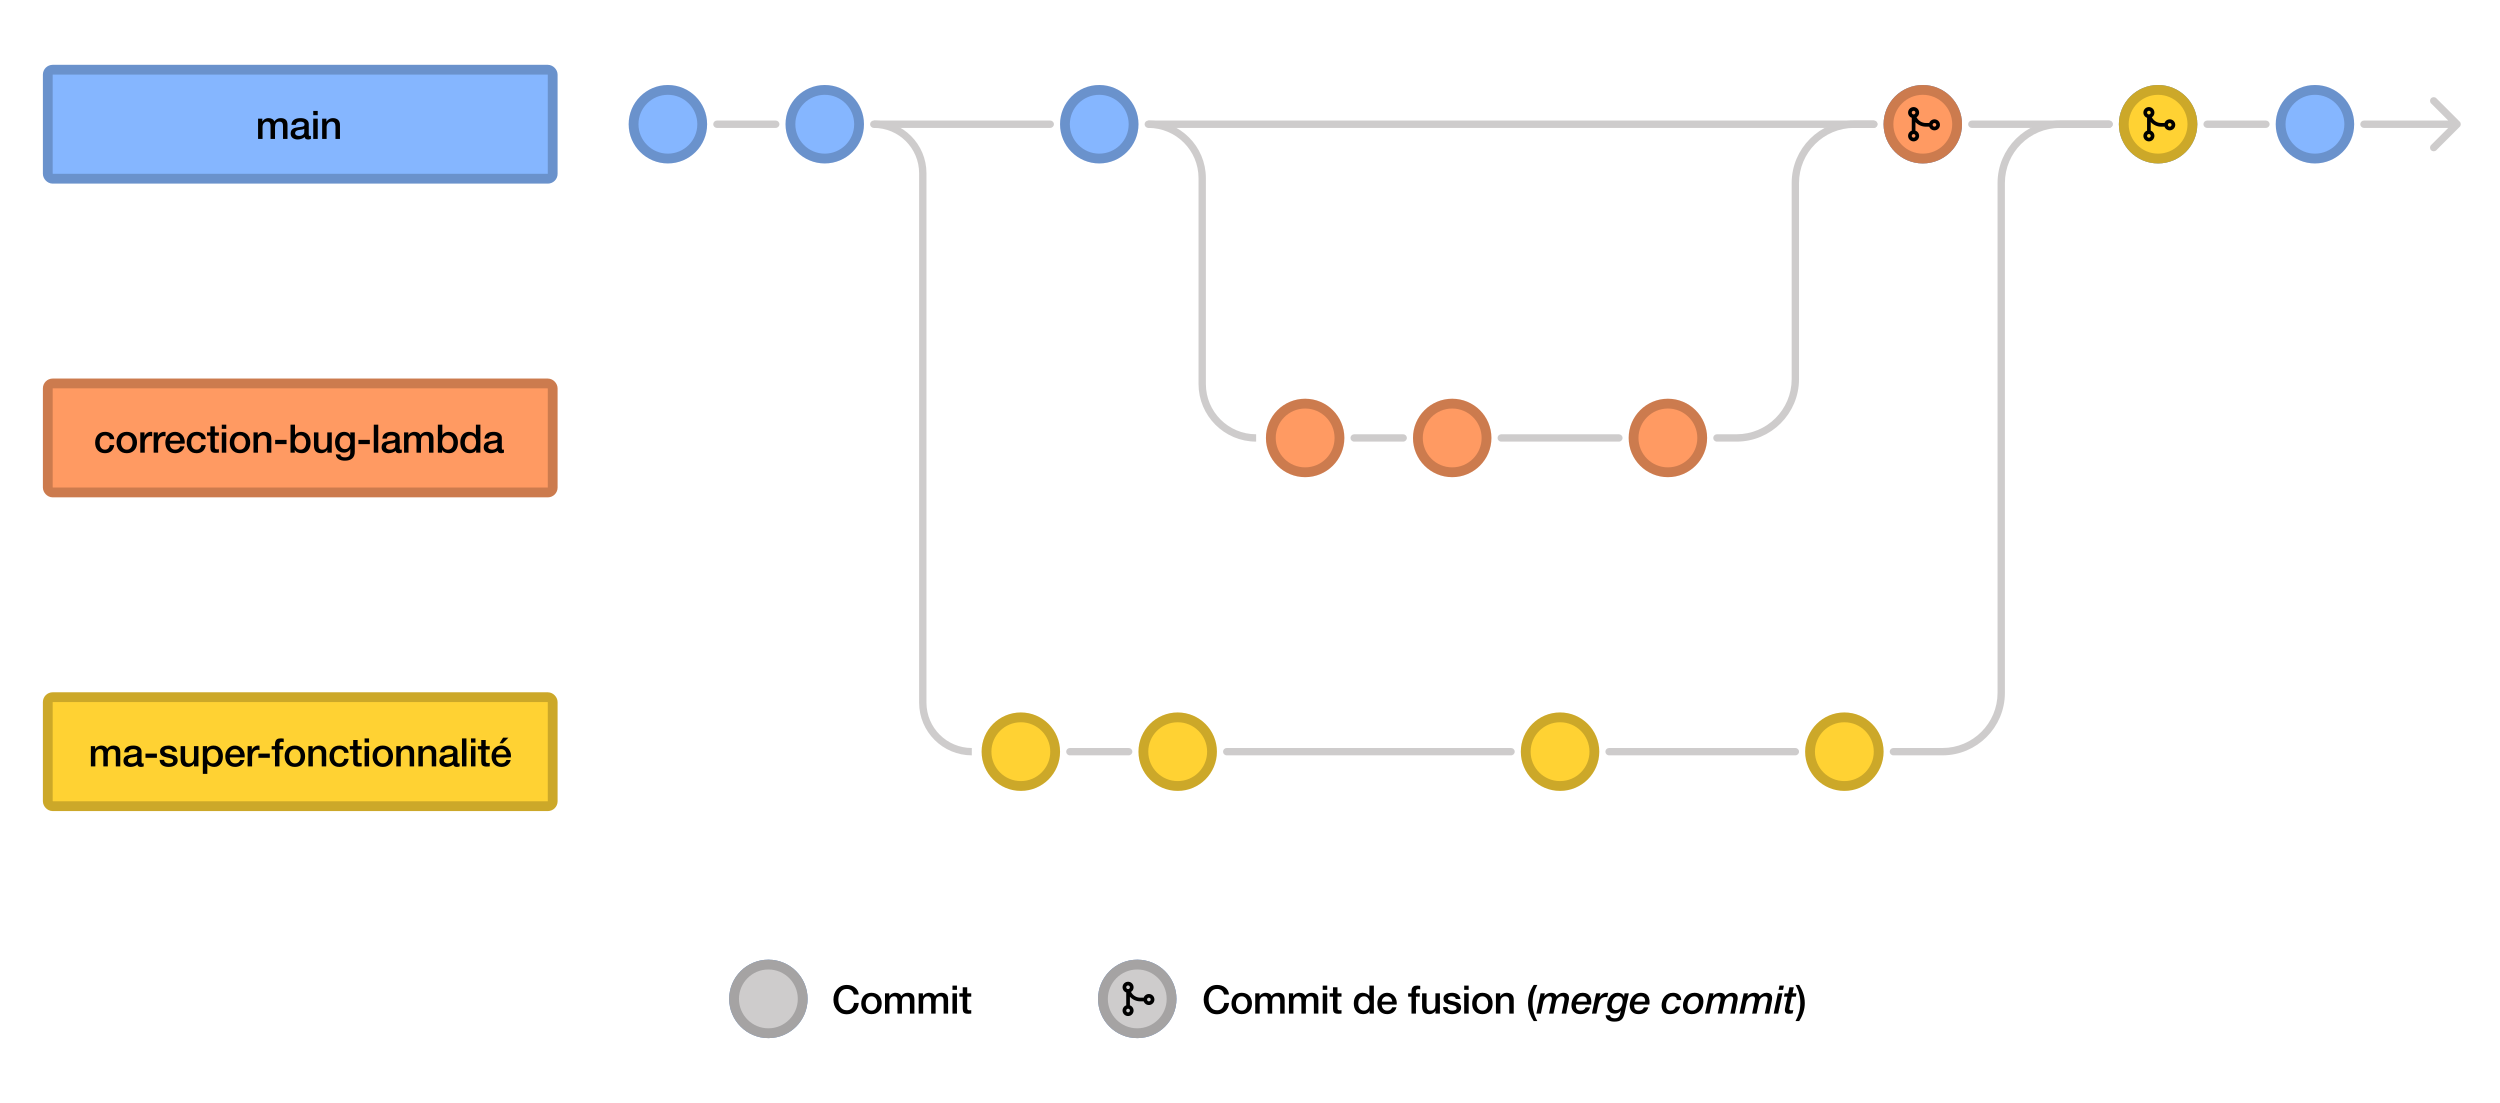 <svg width="1020" height="450" viewBox="0 0 1020 450" fill="none" xmlns="http://www.w3.org/2000/svg">
<rect width="1020" height="450" fill="white"/>
<circle cx="272.5" cy="50.684" r="16" fill="#85B6FF"/>
<circle cx="272.5" cy="50.684" r="14" stroke="black" stroke-opacity="0.2" stroke-width="4"/>
<circle cx="336.5" cy="50.684" r="16" fill="#85B6FF"/>
<circle cx="336.5" cy="50.684" r="14" stroke="black" stroke-opacity="0.2" stroke-width="4"/>
<path d="M292.5 49.184C291.672 49.184 291 49.856 291 50.684C291 51.513 291.672 52.184 292.5 52.184V49.184ZM316.5 52.184C317.328 52.184 318 51.513 318 50.684C318 49.856 317.328 49.184 316.5 49.184V52.184ZM292.5 52.184H316.5V49.184H292.5V52.184Z" fill="#CECCCC"/>
<circle cx="416.5" cy="306.684" r="16" fill="#FFD233"/>
<circle cx="416.5" cy="306.684" r="14" stroke="black" stroke-opacity="0.2" stroke-width="4"/>
<circle cx="448.5" cy="50.684" r="16" fill="#85B6FF"/>
<circle cx="448.5" cy="50.684" r="14" stroke="black" stroke-opacity="0.2" stroke-width="4"/>
<path d="M375 70.684V286.684H378V70.684H375ZM375 286.684C375 298.559 384.626 308.184 396.5 308.184V305.184C386.283 305.184 378 296.902 378 286.684H375ZM356.5 52.184C366.717 52.184 375 60.467 375 70.684H378C378 58.81 368.374 49.184 356.5 49.184V52.184Z" fill="#CECCCC"/>
<circle cx="532.5" cy="178.684" r="16" fill="#FF9A62"/>
<circle cx="532.5" cy="178.684" r="14" stroke="black" stroke-opacity="0.2" stroke-width="4"/>
<path d="M356.5 49.184C355.672 49.184 355 49.856 355 50.684C355 51.513 355.672 52.184 356.5 52.184V49.184ZM428.5 52.184C429.328 52.184 430 51.513 430 50.684C430 49.856 429.328 49.184 428.5 49.184V52.184ZM356.5 52.184H428.5V49.184H356.5V52.184Z" fill="#CECCCC"/>
<circle cx="480.5" cy="306.684" r="16" fill="#FFD233"/>
<circle cx="480.5" cy="306.684" r="14" stroke="black" stroke-opacity="0.2" stroke-width="4"/>
<path d="M436.5 305.184C435.672 305.184 435 305.856 435 306.684C435 307.513 435.672 308.184 436.5 308.184V305.184ZM460.5 308.184C461.328 308.184 462 307.513 462 306.684C462 305.856 461.328 305.184 460.5 305.184V308.184ZM436.5 308.184H460.5V305.184H436.5V308.184Z" fill="#CECCCC"/>
<circle cx="592.5" cy="178.684" r="16" fill="#FF9A62"/>
<circle cx="592.5" cy="178.684" r="14" stroke="black" stroke-opacity="0.2" stroke-width="4"/>
<circle cx="752.5" cy="306.684" r="16" fill="#FFD233"/>
<circle cx="752.5" cy="306.684" r="14" stroke="black" stroke-opacity="0.2" stroke-width="4"/>
<circle cx="784.5" cy="50.684" r="16" fill="#85B6FF"/>
<circle cx="784.5" cy="50.684" r="14" stroke="black" stroke-opacity="0.2" stroke-width="4"/>
<circle cx="784.5" cy="50.684" r="16" fill="#FF9A62"/>
<circle cx="784.5" cy="50.684" r="14" stroke="black" stroke-opacity="0.2" stroke-width="4"/>
<circle cx="880.5" cy="50.684" r="16" fill="#85B6FF"/>
<circle cx="880.5" cy="50.684" r="14" stroke="black" stroke-opacity="0.2" stroke-width="4"/>
<path d="M804.5 49.184C803.672 49.184 803 49.856 803 50.684C803 51.513 803.672 52.184 804.5 52.184V49.184ZM860.5 52.184C861.328 52.184 862 51.513 862 50.684C862 49.856 861.328 49.184 860.5 49.184V52.184ZM804.5 52.184H860.5V49.184H804.5V52.184Z" fill="#CECCCC"/>
<path d="M772.5 305.184C771.672 305.184 771 305.856 771 306.684C771 307.513 771.672 308.184 772.5 308.184V305.184ZM860.5 52.184C861.328 52.184 862 51.513 862 50.684C862 49.856 861.328 49.184 860.5 49.184V52.184ZM772.5 308.184H792.5V305.184H772.5V308.184ZM818 282.684V74.684H815V282.684H818ZM840.5 52.184H860.5V49.184H840.5V52.184ZM818 74.684C818 62.258 828.074 52.184 840.5 52.184V49.184C826.417 49.184 815 60.601 815 74.684H818ZM792.5 308.184C806.583 308.184 818 296.768 818 282.684H815C815 295.111 804.926 305.184 792.5 305.184V308.184Z" fill="#CECCCC"/>
<path d="M764.5 52.184C765.328 52.184 766 51.513 766 50.684C766 49.856 765.328 49.184 764.5 49.184V52.184ZM468.5 49.184C467.672 49.184 467 49.856 467 50.684C467 51.513 467.672 52.184 468.5 52.184V49.184ZM764.5 49.184H468.5V52.184H764.5V49.184Z" fill="#CECCCC"/>
<path d="M489 72.684V156.684H492V72.684H489ZM489 156.684C489 169.663 499.521 180.184 512.5 180.184V177.184C501.178 177.184 492 168.006 492 156.684H489ZM468.5 52.184C479.822 52.184 489 61.363 489 72.684H492C492 59.706 481.479 49.184 468.5 49.184V52.184Z" fill="#CECCCC"/>
<circle cx="636.5" cy="306.684" r="16" fill="#FFD233"/>
<circle cx="636.5" cy="306.684" r="14" stroke="black" stroke-opacity="0.2" stroke-width="4"/>
<path d="M656.5 305.184C655.672 305.184 655 305.856 655 306.684C655 307.513 655.672 308.184 656.5 308.184V305.184ZM732.5 308.184C733.328 308.184 734 307.513 734 306.684C734 305.856 733.328 305.184 732.5 305.184V308.184ZM656.5 308.184H732.5V305.184H656.5V308.184Z" fill="#CECCCC"/>
<path d="M616.5 308.184C617.328 308.184 618 307.513 618 306.684C618 305.856 617.328 305.184 616.5 305.184V308.184ZM500.5 305.184C499.672 305.184 499 305.856 499 306.684C499 307.513 499.672 308.184 500.5 308.184V305.184ZM616.5 305.184H500.5V308.184H616.5V305.184Z" fill="#CECCCC"/>
<circle cx="680.5" cy="178.684" r="16" fill="#FF9A62"/>
<circle cx="680.5" cy="178.684" r="14" stroke="black" stroke-opacity="0.2" stroke-width="4"/>
<path d="M612.5 177.184C611.672 177.184 611 177.856 611 178.684C611 179.513 611.672 180.184 612.5 180.184V177.184ZM660.5 180.184C661.328 180.184 662 179.513 662 178.684C662 177.856 661.328 177.184 660.5 177.184V180.184ZM612.5 180.184H660.5V177.184H612.5V180.184Z" fill="#CECCCC"/>
<path d="M572.5 180.184C573.328 180.184 574 179.513 574 178.684C574 177.856 573.328 177.184 572.5 177.184V180.184ZM552.5 177.184C551.672 177.184 551 177.856 551 178.684C551 179.513 551.672 180.184 552.5 180.184V177.184ZM572.5 177.184H552.5V180.184H572.5V177.184Z" fill="#CECCCC"/>
<path d="M700.5 177.184C699.672 177.184 699 177.856 699 178.684C699 179.513 699.672 180.184 700.5 180.184V177.184ZM764.5 52.184C765.328 52.184 766 51.513 766 50.684C766 49.856 765.328 49.184 764.5 49.184V52.184ZM700.5 180.184H708.5V177.184H700.5V180.184ZM734 154.684V74.684H731V154.684H734ZM756.5 52.184H764.5V49.184H756.5V52.184ZM734 74.684C734 62.258 744.074 52.184 756.5 52.184V49.184C742.417 49.184 731 60.601 731 74.684H734ZM708.5 180.184C722.583 180.184 734 168.768 734 154.684H731C731 167.111 720.926 177.184 708.5 177.184V180.184Z" fill="#CECCCC"/>
<circle cx="944.5" cy="50.684" r="16" fill="#85B6FF"/>
<circle cx="944.5" cy="50.684" r="14" stroke="black" stroke-opacity="0.2" stroke-width="4"/>
<path d="M900.5 49.184C899.672 49.184 899 49.856 899 50.684C899 51.513 899.672 52.184 900.5 52.184V49.184ZM924.5 52.184C925.328 52.184 926 51.513 926 50.684C926 49.856 925.328 49.184 924.5 49.184V52.184ZM900.5 52.184H924.5V49.184H900.5V52.184Z" fill="#CECCCC"/>
<path d="M964.5 49.184C963.672 49.184 963 49.856 963 50.684C963 51.513 963.672 52.184 964.5 52.184V49.184ZM1003.56 51.745C1004.15 51.159 1004.15 50.209 1003.56 49.624L994.015 40.078C993.429 39.492 992.479 39.492 991.893 40.078C991.308 40.664 991.308 41.613 991.893 42.199L1000.38 50.684L991.893 59.17C991.308 59.755 991.308 60.705 991.893 61.291C992.479 61.877 993.429 61.877 994.015 61.291L1003.56 51.745ZM964.5 52.184H1002.5V49.184H964.5V52.184Z" fill="#CECCCC"/>
<rect x="19.5" y="28.449" width="206" height="44.471" rx="2" fill="#85B6FF" stroke="#6A92CC" stroke-width="4"/>
<path d="M105.294 48.412H107.022V49.564H107.07C107.209 49.362 107.358 49.175 107.518 49.004C107.678 48.834 107.854 48.69 108.046 48.572C108.249 48.455 108.478 48.364 108.734 48.3C108.99 48.226 109.284 48.188 109.614 48.188C110.116 48.188 110.58 48.3 111.006 48.524C111.444 48.748 111.753 49.095 111.934 49.564C112.244 49.138 112.601 48.802 113.006 48.556C113.412 48.311 113.918 48.188 114.526 48.188C115.401 48.188 116.078 48.402 116.558 48.828C117.049 49.255 117.294 49.97 117.294 50.972V56.684H115.47V51.852C115.47 51.522 115.46 51.223 115.438 50.956C115.417 50.679 115.353 50.444 115.246 50.252C115.15 50.05 115.001 49.895 114.798 49.788C114.596 49.682 114.318 49.628 113.966 49.628C113.348 49.628 112.9 49.82 112.622 50.204C112.345 50.588 112.206 51.132 112.206 51.836V56.684H110.382V51.372C110.382 50.796 110.276 50.364 110.062 50.076C109.86 49.778 109.481 49.628 108.926 49.628C108.692 49.628 108.462 49.676 108.238 49.772C108.025 49.868 107.833 50.007 107.662 50.188C107.502 50.37 107.369 50.594 107.262 50.86C107.166 51.127 107.118 51.431 107.118 51.772V56.684H105.294V48.412ZM125.968 54.844C125.968 55.068 125.995 55.228 126.048 55.324C126.112 55.42 126.23 55.468 126.4 55.468C126.454 55.468 126.518 55.468 126.592 55.468C126.667 55.468 126.752 55.458 126.848 55.436V56.7C126.784 56.722 126.699 56.743 126.592 56.764C126.496 56.796 126.395 56.823 126.288 56.844C126.182 56.866 126.075 56.882 125.968 56.892C125.862 56.903 125.771 56.908 125.696 56.908C125.323 56.908 125.014 56.834 124.768 56.684C124.523 56.535 124.363 56.274 124.288 55.9C123.926 56.252 123.478 56.508 122.944 56.668C122.422 56.828 121.915 56.908 121.424 56.908C121.051 56.908 120.694 56.855 120.352 56.748C120.011 56.652 119.707 56.508 119.44 56.316C119.184 56.114 118.976 55.863 118.816 55.564C118.667 55.255 118.592 54.898 118.592 54.492C118.592 53.98 118.683 53.564 118.864 53.244C119.056 52.924 119.302 52.674 119.6 52.492C119.91 52.311 120.251 52.183 120.624 52.108C121.008 52.023 121.392 51.959 121.776 51.916C122.107 51.852 122.422 51.81 122.72 51.788C123.019 51.756 123.28 51.708 123.504 51.644C123.739 51.58 123.92 51.484 124.048 51.356C124.187 51.218 124.256 51.015 124.256 50.748C124.256 50.514 124.198 50.322 124.08 50.172C123.974 50.023 123.835 49.911 123.664 49.836C123.504 49.751 123.323 49.698 123.12 49.676C122.918 49.644 122.726 49.628 122.544 49.628C122.032 49.628 121.611 49.735 121.28 49.948C120.95 50.162 120.763 50.492 120.72 50.94H118.896C118.928 50.407 119.056 49.964 119.28 49.612C119.504 49.26 119.787 48.978 120.128 48.764C120.48 48.551 120.875 48.402 121.312 48.316C121.75 48.231 122.198 48.188 122.656 48.188C123.062 48.188 123.462 48.231 123.856 48.316C124.251 48.402 124.603 48.54 124.912 48.732C125.232 48.924 125.488 49.175 125.68 49.484C125.872 49.783 125.968 50.151 125.968 50.588V54.844ZM124.144 52.54C123.867 52.722 123.526 52.834 123.12 52.876C122.715 52.908 122.31 52.962 121.904 53.036C121.712 53.068 121.526 53.116 121.344 53.18C121.163 53.234 121.003 53.314 120.864 53.42C120.726 53.516 120.614 53.65 120.528 53.82C120.454 53.98 120.416 54.178 120.416 54.412C120.416 54.615 120.475 54.786 120.592 54.924C120.71 55.063 120.848 55.175 121.008 55.26C121.179 55.335 121.36 55.388 121.552 55.42C121.755 55.452 121.936 55.468 122.096 55.468C122.299 55.468 122.518 55.442 122.752 55.388C122.987 55.335 123.206 55.244 123.408 55.116C123.622 54.988 123.798 54.828 123.936 54.636C124.075 54.434 124.144 54.188 124.144 53.9V52.54ZM127.803 45.26H129.627V46.988H127.803V45.26ZM127.803 48.412H129.627V56.684H127.803V48.412ZM131.438 48.412H133.166V49.628L133.198 49.66C133.476 49.202 133.838 48.844 134.286 48.588C134.734 48.322 135.23 48.188 135.774 48.188C136.681 48.188 137.396 48.423 137.918 48.892C138.441 49.362 138.702 50.066 138.702 51.004V56.684H136.878V51.484C136.857 50.834 136.718 50.364 136.462 50.076C136.206 49.778 135.806 49.628 135.262 49.628C134.953 49.628 134.676 49.687 134.43 49.804C134.185 49.911 133.977 50.066 133.806 50.268C133.636 50.46 133.502 50.69 133.406 50.956C133.31 51.223 133.262 51.506 133.262 51.804V56.684H131.438V48.412Z" fill="black"/>
<rect x="19.5" y="156.449" width="206" height="44.471" rx="2" fill="#FF9A62" stroke="#CC7B4E" stroke-width="4"/>
<path d="M44.804 179.18C44.729 178.668 44.521 178.284 44.18 178.028C43.849 177.762 43.428 177.628 42.916 177.628C42.681 177.628 42.431 177.671 42.164 177.756C41.897 177.831 41.652 177.98 41.428 178.204C41.204 178.418 41.017 178.722 40.868 179.116C40.719 179.5 40.644 180.007 40.644 180.636C40.644 180.978 40.681 181.319 40.756 181.66C40.841 182.002 40.969 182.306 41.14 182.572C41.321 182.839 41.551 183.058 41.828 183.228C42.105 183.388 42.441 183.468 42.836 183.468C43.369 183.468 43.807 183.303 44.148 182.972C44.5 182.642 44.719 182.178 44.804 181.58H46.628C46.457 182.658 46.047 183.484 45.396 184.06C44.756 184.626 43.903 184.908 42.836 184.908C42.185 184.908 41.609 184.802 41.108 184.588C40.617 184.364 40.201 184.066 39.86 183.692C39.519 183.308 39.257 182.855 39.076 182.332C38.905 181.81 38.82 181.244 38.82 180.636C38.82 180.018 38.905 179.436 39.076 178.892C39.247 178.348 39.503 177.879 39.844 177.484C40.185 177.079 40.607 176.764 41.108 176.54C41.62 176.306 42.217 176.188 42.9 176.188C43.38 176.188 43.833 176.252 44.26 176.38C44.697 176.498 45.081 176.679 45.412 176.924C45.753 177.17 46.031 177.479 46.244 177.852C46.457 178.226 46.585 178.668 46.628 179.18H44.804ZM51.727 184.908C51.065 184.908 50.473 184.802 49.951 184.588C49.439 184.364 49.001 184.06 48.639 183.676C48.287 183.292 48.015 182.834 47.823 182.3C47.641 181.767 47.551 181.18 47.551 180.54C47.551 179.911 47.641 179.33 47.823 178.796C48.015 178.263 48.287 177.804 48.639 177.42C49.001 177.036 49.439 176.738 49.951 176.524C50.473 176.3 51.065 176.188 51.727 176.188C52.388 176.188 52.975 176.3 53.487 176.524C54.009 176.738 54.447 177.036 54.799 177.42C55.161 177.804 55.433 178.263 55.615 178.796C55.807 179.33 55.903 179.911 55.903 180.54C55.903 181.18 55.807 181.767 55.615 182.3C55.433 182.834 55.161 183.292 54.799 183.676C54.447 184.06 54.009 184.364 53.487 184.588C52.975 184.802 52.388 184.908 51.727 184.908ZM51.727 183.468C52.132 183.468 52.484 183.383 52.783 183.212C53.081 183.042 53.327 182.818 53.519 182.54C53.711 182.263 53.849 181.954 53.935 181.612C54.031 181.26 54.079 180.903 54.079 180.54C54.079 180.188 54.031 179.836 53.935 179.484C53.849 179.132 53.711 178.823 53.519 178.556C53.327 178.279 53.081 178.055 52.783 177.884C52.484 177.714 52.132 177.628 51.727 177.628C51.321 177.628 50.969 177.714 50.671 177.884C50.372 178.055 50.127 178.279 49.935 178.556C49.743 178.823 49.599 179.132 49.503 179.484C49.417 179.836 49.375 180.188 49.375 180.54C49.375 180.903 49.417 181.26 49.503 181.612C49.599 181.954 49.743 182.263 49.935 182.54C50.127 182.818 50.372 183.042 50.671 183.212C50.969 183.383 51.321 183.468 51.727 183.468ZM57.243 176.412H58.955V178.012H58.987C59.04 177.788 59.142 177.57 59.291 177.356C59.451 177.143 59.638 176.951 59.851 176.78C60.075 176.599 60.32 176.455 60.587 176.348C60.854 176.242 61.126 176.188 61.403 176.188C61.616 176.188 61.76 176.194 61.835 176.204C61.92 176.215 62.006 176.226 62.091 176.236V177.996C61.963 177.975 61.83 177.959 61.691 177.948C61.563 177.927 61.435 177.916 61.307 177.916C60.998 177.916 60.704 177.98 60.427 178.108C60.16 178.226 59.926 178.407 59.723 178.652C59.52 178.887 59.36 179.18 59.243 179.532C59.126 179.884 59.067 180.29 59.067 180.748V184.684H57.243V176.412ZM62.692 176.412H64.404V178.012H64.436C64.489 177.788 64.591 177.57 64.74 177.356C64.9 177.143 65.087 176.951 65.3 176.78C65.524 176.599 65.769 176.455 66.036 176.348C66.303 176.242 66.575 176.188 66.852 176.188C67.065 176.188 67.209 176.194 67.284 176.204C67.369 176.215 67.455 176.226 67.54 176.236V177.996C67.412 177.975 67.279 177.959 67.14 177.948C67.012 177.927 66.884 177.916 66.756 177.916C66.447 177.916 66.153 177.98 65.876 178.108C65.609 178.226 65.375 178.407 65.172 178.652C64.969 178.887 64.809 179.18 64.692 179.532C64.575 179.884 64.516 180.29 64.516 180.748V184.684H62.692V176.412ZM73.54 179.82C73.518 179.532 73.454 179.255 73.348 178.988C73.252 178.722 73.113 178.492 72.932 178.3C72.761 178.098 72.548 177.938 72.292 177.82C72.046 177.692 71.769 177.628 71.46 177.628C71.14 177.628 70.846 177.687 70.58 177.804C70.324 177.911 70.1 178.066 69.908 178.268C69.726 178.46 69.577 178.69 69.46 178.956C69.353 179.223 69.294 179.511 69.284 179.82H73.54ZM69.284 181.02C69.284 181.34 69.326 181.65 69.412 181.948C69.508 182.247 69.646 182.508 69.828 182.732C70.009 182.956 70.238 183.138 70.516 183.276C70.793 183.404 71.124 183.468 71.508 183.468C72.041 183.468 72.468 183.356 72.788 183.132C73.118 182.898 73.364 182.551 73.524 182.092H75.252C75.156 182.54 74.99 182.94 74.756 183.292C74.521 183.644 74.238 183.943 73.908 184.188C73.577 184.423 73.204 184.599 72.788 184.716C72.382 184.844 71.956 184.908 71.508 184.908C70.857 184.908 70.281 184.802 69.78 184.588C69.278 184.375 68.852 184.076 68.5 183.692C68.158 183.308 67.897 182.85 67.716 182.316C67.545 181.783 67.46 181.196 67.46 180.556C67.46 179.97 67.55 179.415 67.732 178.892C67.924 178.359 68.19 177.895 68.532 177.5C68.884 177.095 69.305 176.775 69.796 176.54C70.286 176.306 70.841 176.188 71.46 176.188C72.11 176.188 72.692 176.327 73.204 176.604C73.726 176.871 74.158 177.228 74.5 177.676C74.841 178.124 75.086 178.642 75.236 179.228C75.396 179.804 75.438 180.402 75.364 181.02H69.284ZM82.158 179.18C82.084 178.668 81.876 178.284 81.534 178.028C81.204 177.762 80.782 177.628 80.27 177.628C80.036 177.628 79.785 177.671 79.518 177.756C79.252 177.831 79.006 177.98 78.782 178.204C78.558 178.418 78.372 178.722 78.222 179.116C78.073 179.5 77.998 180.007 77.998 180.636C77.998 180.978 78.036 181.319 78.11 181.66C78.196 182.002 78.324 182.306 78.494 182.572C78.676 182.839 78.905 183.058 79.182 183.228C79.46 183.388 79.796 183.468 80.19 183.468C80.724 183.468 81.161 183.303 81.502 182.972C81.854 182.642 82.073 182.178 82.158 181.58H83.982C83.812 182.658 83.401 183.484 82.75 184.06C82.11 184.626 81.257 184.908 80.19 184.908C79.54 184.908 78.964 184.802 78.462 184.588C77.972 184.364 77.556 184.066 77.214 183.692C76.873 183.308 76.612 182.855 76.43 182.332C76.26 181.81 76.174 181.244 76.174 180.636C76.174 180.018 76.26 179.436 76.43 178.892C76.601 178.348 76.857 177.879 77.198 177.484C77.54 177.079 77.961 176.764 78.462 176.54C78.974 176.306 79.572 176.188 80.254 176.188C80.734 176.188 81.188 176.252 81.614 176.38C82.052 176.498 82.436 176.679 82.766 176.924C83.108 177.17 83.385 177.479 83.598 177.852C83.812 178.226 83.94 178.668 83.982 179.18H82.158ZM84.457 176.412H85.833V173.932H87.657V176.412H89.305V177.772H87.657V182.188C87.657 182.38 87.662 182.546 87.673 182.684C87.694 182.823 87.732 182.94 87.785 183.036C87.849 183.132 87.94 183.207 88.057 183.26C88.174 183.303 88.334 183.324 88.537 183.324C88.665 183.324 88.793 183.324 88.921 183.324C89.049 183.314 89.177 183.292 89.305 183.26V184.668C89.102 184.69 88.905 184.711 88.713 184.732C88.521 184.754 88.324 184.764 88.121 184.764C87.641 184.764 87.252 184.722 86.953 184.636C86.665 184.54 86.436 184.407 86.265 184.236C86.105 184.055 85.993 183.831 85.929 183.564C85.876 183.298 85.844 182.994 85.833 182.652V177.772H84.457V176.412ZM90.489 173.26H92.313V174.988H90.489V173.26ZM90.489 176.412H92.313V184.684H90.489V176.412ZM97.916 184.908C97.255 184.908 96.663 184.802 96.141 184.588C95.629 184.364 95.191 184.06 94.829 183.676C94.477 183.292 94.204 182.834 94.013 182.3C93.831 181.767 93.74 181.18 93.74 180.54C93.74 179.911 93.831 179.33 94.013 178.796C94.204 178.263 94.477 177.804 94.829 177.42C95.191 177.036 95.629 176.738 96.141 176.524C96.663 176.3 97.255 176.188 97.916 176.188C98.578 176.188 99.165 176.3 99.677 176.524C100.199 176.738 100.637 177.036 100.989 177.42C101.351 177.804 101.623 178.263 101.805 178.796C101.997 179.33 102.093 179.911 102.093 180.54C102.093 181.18 101.997 181.767 101.805 182.3C101.623 182.834 101.351 183.292 100.989 183.676C100.637 184.06 100.199 184.364 99.677 184.588C99.165 184.802 98.578 184.908 97.916 184.908ZM97.916 183.468C98.322 183.468 98.674 183.383 98.972 183.212C99.271 183.042 99.516 182.818 99.709 182.54C99.9 182.263 100.039 181.954 100.125 181.612C100.221 181.26 100.269 180.903 100.269 180.54C100.269 180.188 100.221 179.836 100.125 179.484C100.039 179.132 99.9 178.823 99.709 178.556C99.516 178.279 99.271 178.055 98.972 177.884C98.674 177.714 98.322 177.628 97.916 177.628C97.511 177.628 97.159 177.714 96.861 177.884C96.562 178.055 96.317 178.279 96.124 178.556C95.933 178.823 95.788 179.132 95.692 179.484C95.607 179.836 95.564 180.188 95.564 180.54C95.564 180.903 95.607 181.26 95.692 181.612C95.788 181.954 95.933 182.263 96.124 182.54C96.317 182.818 96.562 183.042 96.861 183.212C97.159 183.383 97.511 183.468 97.916 183.468ZM103.433 176.412H105.161V177.628L105.193 177.66C105.47 177.202 105.833 176.844 106.281 176.588C106.729 176.322 107.225 176.188 107.769 176.188C108.676 176.188 109.39 176.423 109.913 176.892C110.436 177.362 110.697 178.066 110.697 179.004V184.684H108.873V179.484C108.852 178.834 108.713 178.364 108.457 178.076C108.201 177.778 107.801 177.628 107.257 177.628C106.948 177.628 106.67 177.687 106.425 177.804C106.18 177.911 105.972 178.066 105.801 178.268C105.63 178.46 105.497 178.69 105.401 178.956C105.305 179.223 105.257 179.506 105.257 179.804V184.684H103.433V176.412ZM112.268 179.468H116.924V181.196H112.268V179.468ZM118.535 173.26H120.359V177.484H120.391C120.519 177.282 120.674 177.1 120.855 176.94C121.036 176.78 121.234 176.647 121.447 176.54C121.671 176.423 121.9 176.338 122.135 176.284C122.38 176.22 122.62 176.188 122.855 176.188C123.506 176.188 124.071 176.306 124.551 176.54C125.042 176.764 125.447 177.079 125.767 177.484C126.087 177.879 126.327 178.343 126.487 178.876C126.647 179.41 126.727 179.98 126.727 180.588C126.727 181.143 126.652 181.682 126.503 182.204C126.364 182.727 126.146 183.191 125.847 183.596C125.559 183.991 125.191 184.311 124.743 184.556C124.295 184.791 123.767 184.908 123.159 184.908C122.882 184.908 122.599 184.887 122.311 184.844C122.034 184.812 121.767 184.743 121.511 184.636C121.255 184.53 121.02 184.391 120.807 184.22C120.604 184.05 120.434 183.826 120.295 183.548H120.263V184.684H118.535V173.26ZM124.903 180.556C124.903 180.183 124.855 179.82 124.759 179.468C124.663 179.116 124.519 178.807 124.327 178.54C124.135 178.263 123.895 178.044 123.607 177.884C123.319 177.714 122.988 177.628 122.615 177.628C121.847 177.628 121.266 177.895 120.871 178.428C120.487 178.962 120.295 179.671 120.295 180.556C120.295 180.972 120.343 181.362 120.439 181.724C120.546 182.076 120.7 182.38 120.903 182.636C121.106 182.892 121.346 183.095 121.623 183.244C121.911 183.394 122.242 183.468 122.615 183.468C123.031 183.468 123.383 183.383 123.671 183.212C123.959 183.042 124.194 182.823 124.375 182.556C124.567 182.279 124.7 181.97 124.775 181.628C124.86 181.276 124.903 180.919 124.903 180.556ZM135.356 184.684H133.564V183.532H133.532C133.308 183.948 132.972 184.284 132.524 184.54C132.087 184.786 131.639 184.908 131.18 184.908C130.092 184.908 129.303 184.642 128.812 184.108C128.332 183.564 128.092 182.748 128.092 181.66V176.412H129.916V181.484C129.916 182.21 130.055 182.722 130.332 183.02C130.61 183.319 130.999 183.468 131.5 183.468C131.884 183.468 132.204 183.41 132.46 183.292C132.716 183.175 132.924 183.02 133.084 182.828C133.244 182.626 133.356 182.386 133.42 182.108C133.495 181.831 133.532 181.532 133.532 181.212V176.412H135.356V184.684ZM144.752 184.252C144.752 185.5 144.4 186.428 143.696 187.036C143.003 187.655 142 187.964 140.688 187.964C140.272 187.964 139.851 187.922 139.424 187.836C139.008 187.751 138.624 187.607 138.272 187.404C137.931 187.202 137.643 186.935 137.408 186.604C137.173 186.274 137.035 185.868 136.992 185.388H138.816C138.869 185.644 138.96 185.852 139.088 186.012C139.216 186.172 139.365 186.295 139.536 186.38C139.717 186.476 139.915 186.535 140.128 186.556C140.341 186.588 140.565 186.604 140.8 186.604C141.536 186.604 142.075 186.423 142.416 186.06C142.757 185.698 142.928 185.175 142.928 184.492V183.228H142.896C142.64 183.687 142.288 184.044 141.84 184.3C141.403 184.556 140.928 184.684 140.416 184.684C139.755 184.684 139.189 184.572 138.72 184.348C138.261 184.114 137.877 183.799 137.568 183.404C137.269 182.999 137.051 182.535 136.912 182.012C136.773 181.49 136.704 180.93 136.704 180.332C136.704 179.778 136.789 179.25 136.96 178.748C137.131 178.247 137.376 177.81 137.696 177.436C138.016 177.052 138.405 176.748 138.864 176.524C139.333 176.3 139.861 176.188 140.448 176.188C140.971 176.188 141.451 176.3 141.888 176.524C142.325 176.738 142.661 177.079 142.896 177.548H142.928V176.412H144.752V184.252ZM140.704 183.244C141.109 183.244 141.451 183.164 141.728 183.004C142.016 182.834 142.245 182.615 142.416 182.348C142.597 182.071 142.725 181.762 142.8 181.42C142.885 181.068 142.928 180.716 142.928 180.364C142.928 180.012 142.885 179.671 142.8 179.34C142.715 179.01 142.581 178.716 142.4 178.46C142.229 178.204 142 178.002 141.712 177.852C141.435 177.703 141.099 177.628 140.704 177.628C140.299 177.628 139.957 177.714 139.68 177.884C139.403 178.055 139.179 178.279 139.008 178.556C138.837 178.823 138.715 179.132 138.64 179.484C138.565 179.826 138.528 180.167 138.528 180.508C138.528 180.85 138.571 181.186 138.656 181.516C138.741 181.836 138.869 182.124 139.04 182.38C139.221 182.636 139.445 182.844 139.712 183.004C139.989 183.164 140.32 183.244 140.704 183.244ZM146.236 179.468H150.892V181.196H146.236V179.468ZM152.503 173.26H154.327V184.684H152.503V173.26ZM163.066 182.844C163.066 183.068 163.093 183.228 163.146 183.324C163.21 183.42 163.328 183.468 163.498 183.468C163.552 183.468 163.616 183.468 163.69 183.468C163.765 183.468 163.85 183.458 163.946 183.436V184.7C163.882 184.722 163.797 184.743 163.69 184.764C163.594 184.796 163.493 184.823 163.386 184.844C163.28 184.866 163.173 184.882 163.066 184.892C162.96 184.903 162.869 184.908 162.794 184.908C162.421 184.908 162.112 184.834 161.866 184.684C161.621 184.535 161.461 184.274 161.386 183.9C161.024 184.252 160.576 184.508 160.042 184.668C159.52 184.828 159.013 184.908 158.522 184.908C158.149 184.908 157.792 184.855 157.45 184.748C157.109 184.652 156.805 184.508 156.538 184.316C156.282 184.114 156.074 183.863 155.914 183.564C155.765 183.255 155.69 182.898 155.69 182.492C155.69 181.98 155.781 181.564 155.962 181.244C156.154 180.924 156.4 180.674 156.698 180.492C157.008 180.311 157.349 180.183 157.722 180.108C158.106 180.023 158.49 179.959 158.874 179.916C159.205 179.852 159.52 179.81 159.818 179.788C160.117 179.756 160.378 179.708 160.602 179.644C160.837 179.58 161.018 179.484 161.146 179.356C161.285 179.218 161.354 179.015 161.354 178.748C161.354 178.514 161.296 178.322 161.178 178.172C161.072 178.023 160.933 177.911 160.762 177.836C160.602 177.751 160.421 177.698 160.218 177.676C160.016 177.644 159.824 177.628 159.642 177.628C159.13 177.628 158.709 177.735 158.378 177.948C158.048 178.162 157.861 178.492 157.818 178.94H155.994C156.026 178.407 156.154 177.964 156.378 177.612C156.602 177.26 156.885 176.978 157.226 176.764C157.578 176.551 157.973 176.402 158.41 176.316C158.848 176.231 159.296 176.188 159.754 176.188C160.16 176.188 160.56 176.231 160.954 176.316C161.349 176.402 161.701 176.54 162.01 176.732C162.33 176.924 162.586 177.175 162.778 177.484C162.97 177.783 163.066 178.151 163.066 178.588V182.844ZM161.242 180.54C160.965 180.722 160.624 180.834 160.218 180.876C159.813 180.908 159.408 180.962 159.002 181.036C158.81 181.068 158.624 181.116 158.442 181.18C158.261 181.234 158.101 181.314 157.962 181.42C157.824 181.516 157.712 181.65 157.626 181.82C157.552 181.98 157.514 182.178 157.514 182.412C157.514 182.615 157.573 182.786 157.69 182.924C157.808 183.063 157.946 183.175 158.106 183.26C158.277 183.335 158.458 183.388 158.65 183.42C158.853 183.452 159.034 183.468 159.194 183.468C159.397 183.468 159.616 183.442 159.85 183.388C160.085 183.335 160.304 183.244 160.506 183.116C160.72 182.988 160.896 182.828 161.034 182.636C161.173 182.434 161.242 182.188 161.242 181.9V180.54ZM164.853 176.412H166.581V177.564H166.629C166.768 177.362 166.917 177.175 167.077 177.004C167.237 176.834 167.413 176.69 167.605 176.572C167.808 176.455 168.037 176.364 168.293 176.3C168.549 176.226 168.842 176.188 169.173 176.188C169.674 176.188 170.138 176.3 170.565 176.524C171.002 176.748 171.312 177.095 171.493 177.564C171.802 177.138 172.16 176.802 172.565 176.556C172.97 176.311 173.477 176.188 174.085 176.188C174.96 176.188 175.637 176.402 176.117 176.828C176.608 177.255 176.853 177.97 176.853 178.972V184.684H175.029V179.852C175.029 179.522 175.018 179.223 174.997 178.956C174.976 178.679 174.912 178.444 174.805 178.252C174.709 178.05 174.56 177.895 174.357 177.788C174.154 177.682 173.877 177.628 173.525 177.628C172.906 177.628 172.458 177.82 172.181 178.204C171.904 178.588 171.765 179.132 171.765 179.836V184.684H169.941V179.372C169.941 178.796 169.834 178.364 169.621 178.076C169.418 177.778 169.04 177.628 168.485 177.628C168.25 177.628 168.021 177.676 167.797 177.772C167.584 177.868 167.392 178.007 167.221 178.188C167.061 178.37 166.928 178.594 166.821 178.86C166.725 179.127 166.677 179.431 166.677 179.772V184.684H164.853V176.412ZM178.647 173.26H180.471V177.484H180.503C180.631 177.282 180.786 177.1 180.967 176.94C181.148 176.78 181.346 176.647 181.559 176.54C181.783 176.423 182.012 176.338 182.247 176.284C182.492 176.22 182.732 176.188 182.967 176.188C183.618 176.188 184.183 176.306 184.663 176.54C185.154 176.764 185.559 177.079 185.879 177.484C186.199 177.879 186.439 178.343 186.599 178.876C186.759 179.41 186.839 179.98 186.839 180.588C186.839 181.143 186.764 181.682 186.615 182.204C186.476 182.727 186.258 183.191 185.959 183.596C185.671 183.991 185.303 184.311 184.855 184.556C184.407 184.791 183.879 184.908 183.271 184.908C182.994 184.908 182.711 184.887 182.423 184.844C182.146 184.812 181.879 184.743 181.623 184.636C181.367 184.53 181.132 184.391 180.919 184.22C180.716 184.05 180.546 183.826 180.407 183.548H180.375V184.684H178.647V173.26ZM185.015 180.556C185.015 180.183 184.967 179.82 184.871 179.468C184.775 179.116 184.631 178.807 184.439 178.54C184.247 178.263 184.007 178.044 183.719 177.884C183.431 177.714 183.1 177.628 182.727 177.628C181.959 177.628 181.378 177.895 180.983 178.428C180.599 178.962 180.407 179.671 180.407 180.556C180.407 180.972 180.455 181.362 180.551 181.724C180.658 182.076 180.812 182.38 181.015 182.636C181.218 182.892 181.458 183.095 181.735 183.244C182.023 183.394 182.354 183.468 182.727 183.468C183.143 183.468 183.495 183.383 183.783 183.212C184.071 183.042 184.306 182.823 184.487 182.556C184.679 182.279 184.812 181.97 184.887 181.628C184.972 181.276 185.015 180.919 185.015 180.556ZM195.996 184.684H194.268V183.564H194.236C193.991 184.044 193.633 184.391 193.164 184.604C192.695 184.807 192.199 184.908 191.676 184.908C191.025 184.908 190.455 184.796 189.964 184.572C189.484 184.338 189.084 184.023 188.764 183.628C188.444 183.234 188.204 182.77 188.044 182.236C187.884 181.692 187.804 181.111 187.804 180.492C187.804 179.746 187.905 179.1 188.108 178.556C188.311 178.012 188.577 177.564 188.908 177.212C189.249 176.86 189.633 176.604 190.06 176.444C190.497 176.274 190.94 176.188 191.388 176.188C191.644 176.188 191.905 176.215 192.172 176.268C192.439 176.311 192.695 176.386 192.94 176.492C193.185 176.599 193.409 176.738 193.612 176.908C193.825 177.068 194.001 177.26 194.14 177.484H194.172V173.26H195.996V184.684ZM189.628 180.636C189.628 180.988 189.671 181.335 189.756 181.676C189.852 182.018 189.991 182.322 190.172 182.588C190.364 182.855 190.604 183.068 190.892 183.228C191.18 183.388 191.521 183.468 191.916 183.468C192.321 183.468 192.668 183.383 192.956 183.212C193.255 183.042 193.495 182.818 193.676 182.54C193.868 182.263 194.007 181.954 194.092 181.612C194.188 181.26 194.236 180.903 194.236 180.54C194.236 179.623 194.028 178.908 193.612 178.396C193.207 177.884 192.652 177.628 191.948 177.628C191.521 177.628 191.159 177.719 190.86 177.9C190.572 178.071 190.332 178.3 190.14 178.588C189.959 178.866 189.825 179.186 189.74 179.548C189.665 179.9 189.628 180.263 189.628 180.636ZM204.737 182.844C204.737 183.068 204.764 183.228 204.817 183.324C204.881 183.42 204.999 183.468 205.169 183.468C205.223 183.468 205.287 183.468 205.361 183.468C205.436 183.468 205.521 183.458 205.617 183.436V184.7C205.553 184.722 205.468 184.743 205.361 184.764C205.265 184.796 205.164 184.823 205.057 184.844C204.951 184.866 204.844 184.882 204.737 184.892C204.631 184.903 204.54 184.908 204.465 184.908C204.092 184.908 203.783 184.834 203.537 184.684C203.292 184.535 203.132 184.274 203.057 183.9C202.695 184.252 202.247 184.508 201.713 184.668C201.191 184.828 200.684 184.908 200.193 184.908C199.82 184.908 199.463 184.855 199.121 184.748C198.78 184.652 198.476 184.508 198.209 184.316C197.953 184.114 197.745 183.863 197.585 183.564C197.436 183.255 197.361 182.898 197.361 182.492C197.361 181.98 197.452 181.564 197.633 181.244C197.825 180.924 198.071 180.674 198.369 180.492C198.679 180.311 199.02 180.183 199.393 180.108C199.777 180.023 200.161 179.959 200.545 179.916C200.876 179.852 201.191 179.81 201.489 179.788C201.788 179.756 202.049 179.708 202.273 179.644C202.508 179.58 202.689 179.484 202.817 179.356C202.956 179.218 203.025 179.015 203.025 178.748C203.025 178.514 202.967 178.322 202.849 178.172C202.743 178.023 202.604 177.911 202.433 177.836C202.273 177.751 202.092 177.698 201.889 177.676C201.687 177.644 201.495 177.628 201.313 177.628C200.801 177.628 200.38 177.735 200.049 177.948C199.719 178.162 199.532 178.492 199.489 178.94H197.665C197.697 178.407 197.825 177.964 198.049 177.612C198.273 177.26 198.556 176.978 198.897 176.764C199.249 176.551 199.644 176.402 200.081 176.316C200.519 176.231 200.967 176.188 201.425 176.188C201.831 176.188 202.231 176.231 202.625 176.316C203.02 176.402 203.372 176.54 203.681 176.732C204.001 176.924 204.257 177.175 204.449 177.484C204.641 177.783 204.737 178.151 204.737 178.588V182.844ZM202.913 180.54C202.636 180.722 202.295 180.834 201.889 180.876C201.484 180.908 201.079 180.962 200.673 181.036C200.481 181.068 200.295 181.116 200.113 181.18C199.932 181.234 199.772 181.314 199.633 181.42C199.495 181.516 199.383 181.65 199.297 181.82C199.223 181.98 199.185 182.178 199.185 182.412C199.185 182.615 199.244 182.786 199.361 182.924C199.479 183.063 199.617 183.175 199.777 183.26C199.948 183.335 200.129 183.388 200.321 183.42C200.524 183.452 200.705 183.468 200.865 183.468C201.068 183.468 201.287 183.442 201.521 183.388C201.756 183.335 201.975 183.244 202.177 183.116C202.391 182.988 202.567 182.828 202.705 182.636C202.844 182.434 202.913 182.188 202.913 181.9V180.54Z" fill="black"/>
<rect x="19.5" y="284.449" width="206" height="44.471" rx="2" fill="#FFD233" stroke="#CCA829" stroke-width="4"/>
<path d="M37.076 304.412H38.804V305.564H38.852C38.99 305.362 39.14 305.175 39.3 305.004C39.46 304.834 39.636 304.69 39.828 304.572C40.03 304.455 40.26 304.364 40.516 304.3C40.772 304.226 41.065 304.188 41.396 304.188C41.897 304.188 42.361 304.3 42.788 304.524C43.225 304.748 43.534 305.095 43.716 305.564C44.025 305.138 44.382 304.802 44.788 304.556C45.193 304.311 45.7 304.188 46.308 304.188C47.182 304.188 47.86 304.402 48.34 304.828C48.83 305.255 49.076 305.97 49.076 306.972V312.684H47.252V307.852C47.252 307.522 47.241 307.223 47.22 306.956C47.198 306.679 47.134 306.444 47.028 306.252C46.932 306.05 46.782 305.895 46.58 305.788C46.377 305.682 46.1 305.628 45.748 305.628C45.129 305.628 44.681 305.82 44.404 306.204C44.126 306.588 43.988 307.132 43.988 307.836V312.684H42.164V307.372C42.164 306.796 42.057 306.364 41.844 306.076C41.641 305.778 41.262 305.628 40.708 305.628C40.473 305.628 40.244 305.676 40.02 305.772C39.806 305.868 39.614 306.007 39.444 306.188C39.284 306.37 39.15 306.594 39.044 306.86C38.948 307.127 38.9 307.431 38.9 307.772V312.684H37.076V304.412ZM57.75 310.844C57.75 311.068 57.776 311.228 57.83 311.324C57.894 311.42 58.011 311.468 58.182 311.468C58.235 311.468 58.299 311.468 58.374 311.468C58.448 311.468 58.534 311.458 58.63 311.436V312.7C58.566 312.722 58.48 312.743 58.374 312.764C58.278 312.796 58.176 312.823 58.07 312.844C57.963 312.866 57.856 312.882 57.75 312.892C57.643 312.903 57.552 312.908 57.478 312.908C57.104 312.908 56.795 312.834 56.55 312.684C56.304 312.535 56.144 312.274 56.07 311.9C55.707 312.252 55.259 312.508 54.726 312.668C54.203 312.828 53.696 312.908 53.206 312.908C52.832 312.908 52.475 312.855 52.134 312.748C51.792 312.652 51.488 312.508 51.222 312.316C50.966 312.114 50.758 311.863 50.598 311.564C50.448 311.255 50.374 310.898 50.374 310.492C50.374 309.98 50.464 309.564 50.646 309.244C50.838 308.924 51.083 308.674 51.382 308.492C51.691 308.311 52.032 308.183 52.406 308.108C52.79 308.023 53.174 307.959 53.558 307.916C53.888 307.852 54.203 307.81 54.502 307.788C54.8 307.756 55.062 307.708 55.286 307.644C55.52 307.58 55.702 307.484 55.83 307.356C55.968 307.218 56.038 307.015 56.038 306.748C56.038 306.514 55.979 306.322 55.862 306.172C55.755 306.023 55.616 305.911 55.446 305.836C55.286 305.751 55.104 305.698 54.902 305.676C54.699 305.644 54.507 305.628 54.326 305.628C53.814 305.628 53.392 305.735 53.062 305.948C52.731 306.162 52.544 306.492 52.502 306.94H50.678C50.71 306.407 50.838 305.964 51.062 305.612C51.286 305.26 51.568 304.978 51.91 304.764C52.262 304.551 52.656 304.402 53.094 304.316C53.531 304.231 53.979 304.188 54.438 304.188C54.843 304.188 55.243 304.231 55.638 304.316C56.032 304.402 56.384 304.54 56.694 304.732C57.014 304.924 57.27 305.175 57.462 305.484C57.654 305.783 57.75 306.151 57.75 306.588V310.844ZM55.926 308.54C55.648 308.722 55.307 308.834 54.902 308.876C54.496 308.908 54.091 308.962 53.686 309.036C53.494 309.068 53.307 309.116 53.126 309.18C52.944 309.234 52.784 309.314 52.646 309.42C52.507 309.516 52.395 309.65 52.31 309.82C52.235 309.98 52.198 310.178 52.198 310.412C52.198 310.615 52.256 310.786 52.374 310.924C52.491 311.063 52.63 311.175 52.79 311.26C52.96 311.335 53.142 311.388 53.334 311.42C53.536 311.452 53.718 311.468 53.878 311.468C54.08 311.468 54.299 311.442 54.534 311.388C54.768 311.335 54.987 311.244 55.19 311.116C55.403 310.988 55.579 310.828 55.718 310.636C55.856 310.434 55.926 310.188 55.926 309.9V308.54ZM59.36 307.468H64.016V309.196H59.36V307.468ZM66.955 310.028C67.008 310.562 67.211 310.935 67.563 311.148C67.915 311.362 68.336 311.468 68.827 311.468C68.998 311.468 69.19 311.458 69.403 311.436C69.627 311.404 69.835 311.351 70.027 311.276C70.219 311.202 70.374 311.095 70.491 310.956C70.619 310.807 70.678 310.615 70.667 310.38C70.656 310.146 70.571 309.954 70.411 309.804C70.251 309.655 70.043 309.538 69.787 309.452C69.542 309.356 69.259 309.276 68.939 309.212C68.619 309.148 68.294 309.079 67.963 309.004C67.622 308.93 67.291 308.839 66.971 308.732C66.662 308.626 66.379 308.482 66.123 308.3C65.878 308.119 65.68 307.89 65.531 307.612C65.382 307.324 65.307 306.972 65.307 306.556C65.307 306.108 65.414 305.735 65.627 305.436C65.851 305.127 66.128 304.882 66.459 304.7C66.8 304.508 67.174 304.375 67.579 304.3C67.995 304.226 68.39 304.188 68.763 304.188C69.19 304.188 69.595 304.236 69.979 304.332C70.374 304.418 70.726 304.562 71.035 304.764C71.355 304.967 71.616 305.234 71.819 305.564C72.032 305.884 72.166 306.274 72.219 306.732H70.315C70.23 306.295 70.027 306.002 69.707 305.852C69.398 305.703 69.04 305.628 68.635 305.628C68.507 305.628 68.352 305.639 68.171 305.66C68 305.682 67.835 305.724 67.675 305.788C67.526 305.842 67.398 305.927 67.291 306.044C67.184 306.151 67.131 306.295 67.131 306.476C67.131 306.7 67.206 306.882 67.355 307.02C67.515 307.159 67.718 307.276 67.963 307.372C68.219 307.458 68.507 307.532 68.827 307.596C69.147 307.66 69.478 307.73 69.819 307.804C70.15 307.879 70.475 307.97 70.795 308.076C71.115 308.183 71.398 308.327 71.643 308.508C71.899 308.69 72.102 308.919 72.251 309.196C72.411 309.474 72.491 309.815 72.491 310.22C72.491 310.711 72.379 311.127 72.155 311.468C71.931 311.81 71.638 312.087 71.275 312.3C70.923 312.514 70.528 312.668 70.091 312.764C69.654 312.86 69.222 312.908 68.795 312.908C68.272 312.908 67.787 312.85 67.339 312.732C66.902 312.615 66.518 312.439 66.187 312.204C65.867 311.959 65.611 311.66 65.419 311.308C65.238 310.946 65.142 310.519 65.131 310.028H66.955ZM80.964 312.684H79.172V311.532H79.14C78.916 311.948 78.58 312.284 78.132 312.54C77.695 312.786 77.246 312.908 76.788 312.908C75.7 312.908 74.91 312.642 74.42 312.108C73.94 311.564 73.7 310.748 73.7 309.66V304.412H75.524V309.484C75.524 310.21 75.662 310.722 75.94 311.02C76.217 311.319 76.606 311.468 77.108 311.468C77.492 311.468 77.812 311.41 78.068 311.292C78.324 311.175 78.532 311.02 78.692 310.828C78.852 310.626 78.964 310.386 79.028 310.108C79.103 309.831 79.14 309.532 79.14 309.212V304.412H80.964V312.684ZM82.759 304.412H84.487V305.532H84.519C84.775 305.052 85.133 304.711 85.591 304.508C86.05 304.295 86.546 304.188 87.079 304.188C87.73 304.188 88.295 304.306 88.775 304.54C89.266 304.764 89.671 305.079 89.991 305.484C90.311 305.879 90.551 306.343 90.711 306.876C90.871 307.41 90.951 307.98 90.951 308.588C90.951 309.143 90.877 309.682 90.727 310.204C90.589 310.727 90.37 311.191 90.071 311.596C89.783 311.991 89.415 312.311 88.967 312.556C88.519 312.791 87.991 312.908 87.383 312.908C87.117 312.908 86.85 312.882 86.583 312.828C86.317 312.786 86.061 312.711 85.815 312.604C85.57 312.498 85.341 312.364 85.127 312.204C84.925 312.034 84.754 311.836 84.615 311.612H84.583V315.74H82.759V304.412ZM89.127 308.556C89.127 308.183 89.079 307.82 88.983 307.468C88.887 307.116 88.743 306.807 88.551 306.54C88.359 306.263 88.119 306.044 87.831 305.884C87.543 305.714 87.213 305.628 86.839 305.628C86.071 305.628 85.49 305.895 85.095 306.428C84.711 306.962 84.519 307.671 84.519 308.556C84.519 308.972 84.567 309.362 84.663 309.724C84.77 310.076 84.925 310.38 85.127 310.636C85.33 310.892 85.57 311.095 85.847 311.244C86.135 311.394 86.466 311.468 86.839 311.468C87.255 311.468 87.607 311.383 87.895 311.212C88.183 311.042 88.418 310.823 88.599 310.556C88.791 310.279 88.925 309.97 88.999 309.628C89.085 309.276 89.127 308.919 89.127 308.556ZM97.997 307.82C97.975 307.532 97.911 307.255 97.805 306.988C97.709 306.722 97.57 306.492 97.389 306.3C97.218 306.098 97.005 305.938 96.749 305.82C96.503 305.692 96.226 305.628 95.917 305.628C95.597 305.628 95.303 305.687 95.037 305.804C94.781 305.911 94.557 306.066 94.365 306.268C94.183 306.46 94.034 306.69 93.917 306.956C93.81 307.223 93.751 307.511 93.741 307.82H97.997ZM93.741 309.02C93.741 309.34 93.783 309.65 93.869 309.948C93.965 310.247 94.103 310.508 94.285 310.732C94.466 310.956 94.695 311.138 94.973 311.276C95.25 311.404 95.581 311.468 95.965 311.468C96.498 311.468 96.925 311.356 97.245 311.132C97.575 310.898 97.821 310.551 97.981 310.092H99.709C99.613 310.54 99.447 310.94 99.213 311.292C98.978 311.644 98.695 311.943 98.365 312.188C98.034 312.423 97.661 312.599 97.245 312.716C96.839 312.844 96.413 312.908 95.965 312.908C95.314 312.908 94.738 312.802 94.237 312.588C93.735 312.375 93.309 312.076 92.957 311.692C92.615 311.308 92.354 310.85 92.173 310.316C92.002 309.783 91.917 309.196 91.917 308.556C91.917 307.97 92.007 307.415 92.189 306.892C92.381 306.359 92.647 305.895 92.989 305.5C93.341 305.095 93.762 304.775 94.253 304.54C94.743 304.306 95.298 304.188 95.917 304.188C96.567 304.188 97.149 304.327 97.661 304.604C98.183 304.871 98.615 305.228 98.957 305.676C99.298 306.124 99.543 306.642 99.693 307.228C99.853 307.804 99.895 308.402 99.821 309.02H93.741ZM101.031 304.412H102.743V306.012H102.775C102.829 305.788 102.93 305.57 103.079 305.356C103.239 305.143 103.426 304.951 103.639 304.78C103.863 304.599 104.109 304.455 104.375 304.348C104.642 304.242 104.914 304.188 105.191 304.188C105.405 304.188 105.549 304.194 105.623 304.204C105.709 304.215 105.794 304.226 105.879 304.236V305.996C105.751 305.975 105.618 305.959 105.479 305.948C105.351 305.927 105.223 305.916 105.095 305.916C104.786 305.916 104.493 305.98 104.215 306.108C103.949 306.226 103.714 306.407 103.511 306.652C103.309 306.887 103.149 307.18 103.031 307.532C102.914 307.884 102.855 308.29 102.855 308.748V312.684H101.031V304.412ZM105.429 307.468H110.085V309.196H105.429V307.468ZM110.832 304.412H112.192V303.724C112.192 303.202 112.256 302.78 112.384 302.46C112.512 302.13 112.683 301.879 112.896 301.708C113.109 301.527 113.349 301.41 113.616 301.356C113.893 301.292 114.181 301.26 114.48 301.26C115.067 301.26 115.493 301.298 115.76 301.372V302.796C115.643 302.764 115.515 302.743 115.376 302.732C115.248 302.711 115.093 302.7 114.912 302.7C114.667 302.7 114.453 302.759 114.272 302.876C114.101 302.994 114.016 303.223 114.016 303.564V304.412H115.568V305.772H114.016V312.684H112.192V305.772H110.832V304.412ZM120.311 312.908C119.649 312.908 119.057 312.802 118.535 312.588C118.023 312.364 117.585 312.06 117.223 311.676C116.871 311.292 116.599 310.834 116.407 310.3C116.225 309.767 116.135 309.18 116.135 308.54C116.135 307.911 116.225 307.33 116.407 306.796C116.599 306.263 116.871 305.804 117.223 305.42C117.585 305.036 118.023 304.738 118.535 304.524C119.057 304.3 119.649 304.188 120.311 304.188C120.972 304.188 121.559 304.3 122.071 304.524C122.593 304.738 123.031 305.036 123.383 305.42C123.745 305.804 124.017 306.263 124.199 306.796C124.391 307.33 124.487 307.911 124.487 308.54C124.487 309.18 124.391 309.767 124.199 310.3C124.017 310.834 123.745 311.292 123.383 311.676C123.031 312.06 122.593 312.364 122.071 312.588C121.559 312.802 120.972 312.908 120.311 312.908ZM120.311 311.468C120.716 311.468 121.068 311.383 121.367 311.212C121.665 311.042 121.911 310.818 122.103 310.54C122.295 310.263 122.433 309.954 122.519 309.612C122.615 309.26 122.663 308.903 122.663 308.54C122.663 308.188 122.615 307.836 122.519 307.484C122.433 307.132 122.295 306.823 122.103 306.556C121.911 306.279 121.665 306.055 121.367 305.884C121.068 305.714 120.716 305.628 120.311 305.628C119.905 305.628 119.553 305.714 119.255 305.884C118.956 306.055 118.711 306.279 118.519 306.556C118.327 306.823 118.183 307.132 118.087 307.484C118.001 307.836 117.959 308.188 117.959 308.54C117.959 308.903 118.001 309.26 118.087 309.612C118.183 309.954 118.327 310.263 118.519 310.54C118.711 310.818 118.956 311.042 119.255 311.212C119.553 311.383 119.905 311.468 120.311 311.468ZM125.827 304.412H127.555V305.628L127.587 305.66C127.865 305.202 128.227 304.844 128.675 304.588C129.123 304.322 129.619 304.188 130.163 304.188C131.07 304.188 131.785 304.423 132.307 304.892C132.83 305.362 133.091 306.066 133.091 307.004V312.684H131.267V307.484C131.246 306.834 131.107 306.364 130.851 306.076C130.595 305.778 130.195 305.628 129.651 305.628C129.342 305.628 129.065 305.687 128.819 305.804C128.574 305.911 128.366 306.066 128.195 306.268C128.025 306.46 127.891 306.69 127.795 306.956C127.699 307.223 127.651 307.506 127.651 307.804V312.684H125.827V304.412ZM140.423 307.18C140.348 306.668 140.14 306.284 139.799 306.028C139.468 305.762 139.047 305.628 138.535 305.628C138.3 305.628 138.049 305.671 137.783 305.756C137.516 305.831 137.271 305.98 137.047 306.204C136.823 306.418 136.636 306.722 136.487 307.116C136.337 307.5 136.263 308.007 136.263 308.636C136.263 308.978 136.3 309.319 136.375 309.66C136.46 310.002 136.588 310.306 136.759 310.572C136.94 310.839 137.169 311.058 137.447 311.228C137.724 311.388 138.06 311.468 138.455 311.468C138.988 311.468 139.425 311.303 139.767 310.972C140.119 310.642 140.337 310.178 140.423 309.58H142.247C142.076 310.658 141.665 311.484 141.015 312.06C140.375 312.626 139.521 312.908 138.455 312.908C137.804 312.908 137.228 312.802 136.727 312.588C136.236 312.364 135.82 312.066 135.479 311.692C135.137 311.308 134.876 310.855 134.695 310.332C134.524 309.81 134.439 309.244 134.439 308.636C134.439 308.018 134.524 307.436 134.695 306.892C134.865 306.348 135.121 305.879 135.463 305.484C135.804 305.079 136.225 304.764 136.727 304.54C137.239 304.306 137.836 304.188 138.519 304.188C138.999 304.188 139.452 304.252 139.879 304.38C140.316 304.498 140.7 304.679 141.031 304.924C141.372 305.17 141.649 305.479 141.863 305.852C142.076 306.226 142.204 306.668 142.247 307.18H140.423ZM142.721 304.412H144.097V301.932H145.921V304.412H147.569V305.772H145.921V310.188C145.921 310.38 145.927 310.546 145.937 310.684C145.959 310.823 145.996 310.94 146.049 311.036C146.113 311.132 146.204 311.207 146.321 311.26C146.439 311.303 146.599 311.324 146.801 311.324C146.929 311.324 147.057 311.324 147.185 311.324C147.313 311.314 147.441 311.292 147.569 311.26V312.668C147.367 312.69 147.169 312.711 146.977 312.732C146.785 312.754 146.588 312.764 146.385 312.764C145.905 312.764 145.516 312.722 145.217 312.636C144.929 312.54 144.7 312.407 144.529 312.236C144.369 312.055 144.257 311.831 144.193 311.564C144.14 311.298 144.108 310.994 144.097 310.652V305.772H142.721V304.412ZM148.753 301.26H150.577V302.988H148.753V301.26ZM148.753 304.412H150.577V312.684H148.753V304.412ZM156.181 312.908C155.519 312.908 154.927 312.802 154.405 312.588C153.893 312.364 153.455 312.06 153.093 311.676C152.741 311.292 152.469 310.834 152.277 310.3C152.095 309.767 152.005 309.18 152.005 308.54C152.005 307.911 152.095 307.33 152.277 306.796C152.469 306.263 152.741 305.804 153.093 305.42C153.455 305.036 153.893 304.738 154.405 304.524C154.927 304.3 155.519 304.188 156.181 304.188C156.842 304.188 157.429 304.3 157.941 304.524C158.463 304.738 158.901 305.036 159.253 305.42C159.615 305.804 159.887 306.263 160.069 306.796C160.261 307.33 160.357 307.911 160.357 308.54C160.357 309.18 160.261 309.767 160.069 310.3C159.887 310.834 159.615 311.292 159.253 311.676C158.901 312.06 158.463 312.364 157.941 312.588C157.429 312.802 156.842 312.908 156.181 312.908ZM156.181 311.468C156.586 311.468 156.938 311.383 157.237 311.212C157.535 311.042 157.781 310.818 157.973 310.54C158.165 310.263 158.303 309.954 158.389 309.612C158.485 309.26 158.533 308.903 158.533 308.54C158.533 308.188 158.485 307.836 158.389 307.484C158.303 307.132 158.165 306.823 157.973 306.556C157.781 306.279 157.535 306.055 157.237 305.884C156.938 305.714 156.586 305.628 156.181 305.628C155.775 305.628 155.423 305.714 155.125 305.884C154.826 306.055 154.581 306.279 154.389 306.556C154.197 306.823 154.053 307.132 153.957 307.484C153.871 307.836 153.829 308.188 153.829 308.54C153.829 308.903 153.871 309.26 153.957 309.612C154.053 309.954 154.197 310.263 154.389 310.54C154.581 310.818 154.826 311.042 155.125 311.212C155.423 311.383 155.775 311.468 156.181 311.468ZM161.697 304.412H163.425V305.628L163.457 305.66C163.735 305.202 164.097 304.844 164.545 304.588C164.993 304.322 165.489 304.188 166.033 304.188C166.94 304.188 167.655 304.423 168.177 304.892C168.7 305.362 168.961 306.066 168.961 307.004V312.684H167.137V307.484C167.116 306.834 166.977 306.364 166.721 306.076C166.465 305.778 166.065 305.628 165.521 305.628C165.212 305.628 164.935 305.687 164.689 305.804C164.444 305.911 164.236 306.066 164.065 306.268C163.895 306.46 163.761 306.69 163.665 306.956C163.569 307.223 163.521 307.506 163.521 307.804V312.684H161.697V304.412ZM170.709 304.412H172.437V305.628L172.469 305.66C172.746 305.202 173.109 304.844 173.557 304.588C174.005 304.322 174.501 304.188 175.045 304.188C175.951 304.188 176.666 304.423 177.189 304.892C177.711 305.362 177.973 306.066 177.973 307.004V312.684H176.149V307.484C176.127 306.834 175.989 306.364 175.733 306.076C175.477 305.778 175.077 305.628 174.533 305.628C174.223 305.628 173.946 305.687 173.701 305.804C173.455 305.911 173.247 306.066 173.077 306.268C172.906 306.46 172.773 306.69 172.677 306.956C172.581 307.223 172.533 307.506 172.533 307.804V312.684H170.709V304.412ZM186.648 310.844C186.648 311.068 186.675 311.228 186.728 311.324C186.792 311.42 186.91 311.468 187.08 311.468C187.134 311.468 187.198 311.468 187.272 311.468C187.347 311.468 187.432 311.458 187.528 311.436V312.7C187.464 312.722 187.379 312.743 187.272 312.764C187.176 312.796 187.075 312.823 186.968 312.844C186.862 312.866 186.755 312.882 186.648 312.892C186.542 312.903 186.451 312.908 186.376 312.908C186.003 312.908 185.694 312.834 185.448 312.684C185.203 312.535 185.043 312.274 184.968 311.9C184.606 312.252 184.158 312.508 183.624 312.668C183.102 312.828 182.595 312.908 182.104 312.908C181.731 312.908 181.374 312.855 181.032 312.748C180.691 312.652 180.387 312.508 180.12 312.316C179.864 312.114 179.656 311.863 179.496 311.564C179.347 311.255 179.272 310.898 179.272 310.492C179.272 309.98 179.363 309.564 179.544 309.244C179.736 308.924 179.982 308.674 180.28 308.492C180.59 308.311 180.931 308.183 181.304 308.108C181.688 308.023 182.072 307.959 182.456 307.916C182.787 307.852 183.102 307.81 183.4 307.788C183.699 307.756 183.96 307.708 184.184 307.644C184.419 307.58 184.6 307.484 184.728 307.356C184.867 307.218 184.936 307.015 184.936 306.748C184.936 306.514 184.878 306.322 184.76 306.172C184.654 306.023 184.515 305.911 184.344 305.836C184.184 305.751 184.003 305.698 183.8 305.676C183.598 305.644 183.406 305.628 183.224 305.628C182.712 305.628 182.291 305.735 181.96 305.948C181.63 306.162 181.443 306.492 181.4 306.94H179.576C179.608 306.407 179.736 305.964 179.96 305.612C180.184 305.26 180.467 304.978 180.808 304.764C181.16 304.551 181.555 304.402 181.992 304.316C182.43 304.231 182.878 304.188 183.336 304.188C183.742 304.188 184.142 304.231 184.536 304.316C184.931 304.402 185.283 304.54 185.592 304.732C185.912 304.924 186.168 305.175 186.36 305.484C186.552 305.783 186.648 306.151 186.648 306.588V310.844ZM184.824 308.54C184.547 308.722 184.206 308.834 183.8 308.876C183.395 308.908 182.99 308.962 182.584 309.036C182.392 309.068 182.206 309.116 182.024 309.18C181.843 309.234 181.683 309.314 181.544 309.42C181.406 309.516 181.294 309.65 181.208 309.82C181.134 309.98 181.096 310.178 181.096 310.412C181.096 310.615 181.155 310.786 181.272 310.924C181.39 311.063 181.528 311.175 181.688 311.26C181.859 311.335 182.04 311.388 182.232 311.42C182.435 311.452 182.616 311.468 182.776 311.468C182.979 311.468 183.198 311.442 183.432 311.388C183.667 311.335 183.886 311.244 184.088 311.116C184.302 310.988 184.478 310.828 184.616 310.636C184.755 310.434 184.824 310.188 184.824 309.9V308.54ZM188.483 301.26H190.307V312.684H188.483V301.26ZM192.166 301.26H193.99V302.988H192.166V301.26ZM192.166 304.412H193.99V312.684H192.166V304.412ZM194.97 304.412H196.346V301.932H198.17V304.412H199.818V305.772H198.17V310.188C198.17 310.38 198.175 310.546 198.186 310.684C198.207 310.823 198.244 310.94 198.298 311.036C198.362 311.132 198.452 311.207 198.57 311.26C198.687 311.303 198.847 311.324 199.05 311.324C199.178 311.324 199.306 311.324 199.434 311.324C199.562 311.314 199.69 311.292 199.818 311.26V312.668C199.615 312.69 199.418 312.711 199.226 312.732C199.034 312.754 198.836 312.764 198.634 312.764C198.154 312.764 197.764 312.722 197.466 312.636C197.178 312.54 196.948 312.407 196.778 312.236C196.618 312.055 196.506 311.831 196.442 311.564C196.388 311.298 196.356 310.994 196.346 310.652V305.772H194.97V304.412ZM206.634 307.82C206.612 307.532 206.548 307.255 206.442 306.988C206.346 306.722 206.207 306.492 206.026 306.3C205.855 306.098 205.642 305.938 205.386 305.82C205.14 305.692 204.863 305.628 204.554 305.628C204.234 305.628 203.94 305.687 203.674 305.804C203.418 305.911 203.194 306.066 203.002 306.268C202.82 306.46 202.671 306.69 202.554 306.956C202.447 307.223 202.388 307.511 202.378 307.82H206.634ZM202.378 309.02C202.378 309.34 202.42 309.65 202.506 309.948C202.602 310.247 202.74 310.508 202.922 310.732C203.103 310.956 203.332 311.138 203.61 311.276C203.887 311.404 204.218 311.468 204.602 311.468C205.135 311.468 205.562 311.356 205.882 311.132C206.212 310.898 206.458 310.551 206.618 310.092H208.346C208.25 310.54 208.084 310.94 207.85 311.292C207.615 311.644 207.332 311.943 207.002 312.188C206.671 312.423 206.298 312.599 205.882 312.716C205.476 312.844 205.05 312.908 204.602 312.908C203.951 312.908 203.375 312.802 202.874 312.588C202.372 312.375 201.946 312.076 201.594 311.692C201.252 311.308 200.991 310.85 200.81 310.316C200.639 309.783 200.554 309.196 200.554 308.556C200.554 307.97 200.644 307.415 200.826 306.892C201.018 306.359 201.284 305.895 201.626 305.5C201.978 305.095 202.399 304.775 202.89 304.54C203.38 304.306 203.935 304.188 204.554 304.188C205.204 304.188 205.786 304.327 206.298 304.604C206.82 304.871 207.252 305.228 207.594 305.676C207.935 306.124 208.18 306.642 208.33 307.228C208.49 307.804 208.532 308.402 208.458 309.02H202.378ZM205.258 300.972H207.418L205.146 303.26H203.818L205.258 300.972Z" fill="black"/>
<circle cx="880.5" cy="50.684" r="16" fill="#FFD233"/>
<circle cx="880.5" cy="50.684" r="14" stroke="black" stroke-opacity="0.2" stroke-width="4"/>
<path fill-rule="evenodd" clip-rule="evenodd" d="M781.5 45.938V45.934V45.939C781.499 46.138 781.42 46.328 781.279 46.469C781.138 46.609 780.947 46.687 780.749 46.687C780.55 46.687 780.36 46.607 780.219 46.467C780.079 46.326 780 46.136 780 45.937C780 45.738 780.079 45.548 780.219 45.407C780.36 45.266 780.55 45.187 780.749 45.187C780.947 45.187 781.138 45.265 781.279 45.405C781.42 45.545 781.499 45.736 781.5 45.934V45.938ZM781.95 47.838C782.381 47.567 782.707 47.157 782.874 46.676C783.042 46.195 783.042 45.672 782.874 45.191C782.705 44.711 782.379 44.301 781.948 44.03C781.516 43.759 781.006 43.642 780.5 43.699C779.994 43.756 779.522 43.982 779.161 44.342C778.801 44.701 778.573 45.173 778.515 45.679C778.457 46.184 778.572 46.695 778.842 47.127C779.112 47.559 779.52 47.887 780 48.056V53.312C779.5 53.489 779.078 53.837 778.809 54.295C778.541 54.753 778.443 55.291 778.532 55.814C778.622 56.337 778.894 56.812 779.3 57.154C779.706 57.496 780.219 57.684 780.75 57.684C781.281 57.684 781.794 57.496 782.2 57.154C782.606 56.812 782.878 56.337 782.968 55.814C783.057 55.291 782.959 54.753 782.691 54.295C782.422 53.837 782 53.489 781.5 53.312V49.807C782.038 50.4 782.694 50.872 783.426 51.196C784.158 51.519 784.95 51.685 785.75 51.684H787.128C787.305 52.185 787.653 52.607 788.111 52.876C788.569 53.145 789.107 53.243 789.631 53.153C790.154 53.063 790.629 52.791 790.971 52.385C791.314 51.979 791.501 51.465 791.501 50.934C791.501 50.403 791.314 49.889 790.971 49.483C790.629 49.078 790.154 48.806 789.631 48.716C789.107 48.626 788.569 48.724 788.111 48.993C787.653 49.262 787.305 49.684 787.128 50.184H785.75C784.961 50.184 784.188 49.965 783.517 49.551C782.846 49.136 782.303 48.544 781.95 47.838V47.838ZM789.25 51.684C789.449 51.684 789.64 51.605 789.78 51.465C789.921 51.324 790 51.133 790 50.934C790 50.736 789.921 50.545 789.78 50.404C789.64 50.263 789.449 50.184 789.25 50.184C789.051 50.184 788.86 50.263 788.72 50.404C788.579 50.545 788.5 50.736 788.5 50.934C788.5 51.133 788.579 51.324 788.72 51.465C788.86 51.605 789.051 51.684 789.25 51.684ZM780.75 56.184C780.949 56.184 781.14 56.105 781.28 55.965C781.421 55.824 781.5 55.633 781.5 55.434C781.5 55.236 781.421 55.045 781.28 54.904C781.14 54.763 780.949 54.684 780.75 54.684C780.551 54.684 780.36 54.763 780.22 54.904C780.079 55.045 780 55.236 780 55.434C780 55.633 780.079 55.824 780.22 55.965C780.36 56.105 780.551 56.184 780.75 56.184Z" fill="black"/>
<path fill-rule="evenodd" clip-rule="evenodd" d="M877.5 45.938V45.934V45.939C877.499 46.138 877.42 46.328 877.279 46.469C877.138 46.609 876.947 46.687 876.749 46.687C876.55 46.687 876.36 46.607 876.219 46.467C876.079 46.326 876 46.136 876 45.937C876 45.738 876.079 45.548 876.219 45.407C876.36 45.266 876.55 45.187 876.749 45.187C876.947 45.187 877.138 45.265 877.279 45.405C877.42 45.545 877.499 45.736 877.5 45.934V45.938ZM877.95 47.838C878.381 47.567 878.707 47.157 878.874 46.676C879.042 46.195 879.042 45.672 878.874 45.191C878.705 44.711 878.379 44.301 877.948 44.03C877.516 43.759 877.006 43.642 876.5 43.699C875.994 43.756 875.522 43.982 875.161 44.342C874.801 44.701 874.573 45.173 874.515 45.679C874.457 46.184 874.572 46.695 874.842 47.127C875.112 47.559 875.52 47.887 876 48.056V53.312C875.5 53.489 875.078 53.837 874.809 54.295C874.541 54.753 874.443 55.291 874.532 55.814C874.622 56.337 874.894 56.812 875.3 57.154C875.706 57.496 876.219 57.684 876.75 57.684C877.281 57.684 877.794 57.496 878.2 57.154C878.606 56.812 878.878 56.337 878.968 55.814C879.057 55.291 878.959 54.753 878.691 54.295C878.422 53.837 878 53.489 877.5 53.312V49.807C878.038 50.4 878.694 50.872 879.426 51.196C880.158 51.519 880.95 51.685 881.75 51.684H883.128C883.305 52.185 883.653 52.607 884.111 52.876C884.569 53.145 885.107 53.243 885.631 53.153C886.154 53.063 886.629 52.791 886.971 52.385C887.314 51.979 887.501 51.465 887.501 50.934C887.501 50.403 887.314 49.889 886.971 49.483C886.629 49.078 886.154 48.806 885.631 48.716C885.107 48.626 884.569 48.724 884.111 48.993C883.653 49.262 883.305 49.684 883.128 50.184H881.75C880.961 50.184 880.188 49.965 879.517 49.551C878.846 49.136 878.303 48.544 877.95 47.838V47.838ZM885.25 51.684C885.449 51.684 885.64 51.605 885.78 51.465C885.921 51.324 886 51.133 886 50.934C886 50.736 885.921 50.545 885.78 50.404C885.64 50.263 885.449 50.184 885.25 50.184C885.051 50.184 884.86 50.263 884.72 50.404C884.579 50.545 884.5 50.736 884.5 50.934C884.5 51.133 884.579 51.324 884.72 51.465C884.86 51.605 885.051 51.684 885.25 51.684ZM876.75 56.184C876.949 56.184 877.14 56.105 877.28 55.965C877.421 55.824 877.5 55.633 877.5 55.434C877.5 55.236 877.421 55.045 877.28 54.904C877.14 54.763 876.949 54.684 876.75 54.684C876.551 54.684 876.36 54.763 876.22 54.904C876.079 55.045 876 55.236 876 55.434C876 55.633 876.079 55.824 876.22 55.965C876.36 56.105 876.551 56.184 876.75 56.184Z" fill="black"/>
<circle cx="313.5" cy="407.551" r="16" fill="#85B6FF"/>
<circle cx="313.5" cy="407.551" r="14" stroke="black" stroke-opacity="0.2" stroke-width="4"/>
<circle cx="313.5" cy="407.551" r="16" fill="#CECCCC"/>
<circle cx="313.5" cy="407.551" r="14" stroke="black" stroke-opacity="0.2" stroke-width="4"/>
<path d="M348.365 405.759C348.28 405.428 348.162 405.124 348.013 404.847C347.864 404.57 347.672 404.33 347.437 404.127C347.202 403.924 346.925 403.77 346.605 403.663C346.296 403.546 345.933 403.487 345.517 403.487C344.909 403.487 344.381 403.61 343.933 403.855C343.496 404.1 343.138 404.431 342.861 404.847C342.584 405.252 342.376 405.716 342.237 406.239C342.109 406.762 342.045 407.295 342.045 407.839C342.045 408.383 342.109 408.916 342.237 409.439C342.376 409.962 342.584 410.431 342.861 410.847C343.138 411.252 343.496 411.578 343.933 411.823C344.381 412.068 344.909 412.191 345.517 412.191C345.965 412.191 346.36 412.116 346.701 411.967C347.042 411.807 347.336 411.594 347.581 411.327C347.826 411.05 348.018 410.73 348.157 410.367C348.296 410.004 348.386 409.615 348.429 409.199H350.381C350.338 409.882 350.189 410.506 349.933 411.071C349.688 411.636 349.352 412.127 348.925 412.543C348.498 412.948 347.997 413.263 347.421 413.487C346.845 413.711 346.21 413.823 345.517 413.823C344.664 413.823 343.896 413.668 343.213 413.359C342.541 413.039 341.97 412.607 341.501 412.063C341.032 411.519 340.669 410.884 340.413 410.159C340.168 409.434 340.045 408.66 340.045 407.839C340.045 407.028 340.168 406.26 340.413 405.535C340.669 404.81 341.032 404.175 341.501 403.631C341.97 403.087 342.541 402.655 343.213 402.335C343.896 402.015 344.664 401.855 345.517 401.855C346.157 401.855 346.76 401.946 347.325 402.127C347.89 402.298 348.386 402.554 348.813 402.895C349.25 403.226 349.602 403.631 349.869 404.111C350.136 404.591 350.301 405.14 350.365 405.759H348.365ZM355.56 413.775C354.898 413.775 354.306 413.668 353.784 413.455C353.272 413.231 352.834 412.927 352.472 412.543C352.12 412.159 351.848 411.7 351.656 411.167C351.474 410.634 351.384 410.047 351.384 409.407C351.384 408.778 351.474 408.196 351.656 407.663C351.848 407.13 352.12 406.671 352.472 406.287C352.834 405.903 353.272 405.604 353.784 405.391C354.306 405.167 354.898 405.055 355.56 405.055C356.221 405.055 356.808 405.167 357.32 405.391C357.842 405.604 358.28 405.903 358.632 406.287C358.994 406.671 359.266 407.13 359.448 407.663C359.64 408.196 359.736 408.778 359.736 409.407C359.736 410.047 359.64 410.634 359.448 411.167C359.266 411.7 358.994 412.159 358.632 412.543C358.28 412.927 357.842 413.231 357.32 413.455C356.808 413.668 356.221 413.775 355.56 413.775ZM355.56 412.335C355.965 412.335 356.317 412.25 356.616 412.079C356.914 411.908 357.16 411.684 357.352 411.407C357.544 411.13 357.682 410.82 357.768 410.479C357.864 410.127 357.912 409.77 357.912 409.407C357.912 409.055 357.864 408.703 357.768 408.351C357.682 407.999 357.544 407.69 357.352 407.423C357.16 407.146 356.914 406.922 356.616 406.751C356.317 406.58 355.965 406.495 355.56 406.495C355.154 406.495 354.802 406.58 354.504 406.751C354.205 406.922 353.96 407.146 353.768 407.423C353.576 407.69 353.432 407.999 353.336 408.351C353.25 408.703 353.208 409.055 353.208 409.407C353.208 409.77 353.25 410.127 353.336 410.479C353.432 410.82 353.576 411.13 353.768 411.407C353.96 411.684 354.205 411.908 354.504 412.079C354.802 412.25 355.154 412.335 355.56 412.335ZM361.076 405.279H362.804V406.431H362.852C362.991 406.228 363.14 406.042 363.3 405.871C363.46 405.7 363.636 405.556 363.828 405.439C364.031 405.322 364.26 405.231 364.516 405.167C364.772 405.092 365.065 405.055 365.396 405.055C365.897 405.055 366.361 405.167 366.788 405.391C367.225 405.615 367.535 405.962 367.716 406.431C368.025 406.004 368.383 405.668 368.788 405.423C369.193 405.178 369.7 405.055 370.308 405.055C371.183 405.055 371.86 405.268 372.34 405.695C372.831 406.122 373.076 406.836 373.076 407.839V413.551H371.252V408.719C371.252 408.388 371.241 408.09 371.22 407.823C371.199 407.546 371.135 407.311 371.028 407.119C370.932 406.916 370.783 406.762 370.58 406.655C370.377 406.548 370.1 406.495 369.748 406.495C369.129 406.495 368.681 406.687 368.404 407.071C368.127 407.455 367.988 407.999 367.988 408.703V413.551H366.164V408.239C366.164 407.663 366.057 407.231 365.844 406.943C365.641 406.644 365.263 406.495 364.708 406.495C364.473 406.495 364.244 406.543 364.02 406.639C363.807 406.735 363.615 406.874 363.444 407.055C363.284 407.236 363.151 407.46 363.044 407.727C362.948 407.994 362.9 408.298 362.9 408.639V413.551H361.076V405.279ZM374.822 405.279H376.55V406.431H376.598C376.737 406.228 376.886 406.042 377.046 405.871C377.206 405.7 377.382 405.556 377.574 405.439C377.777 405.322 378.006 405.231 378.262 405.167C378.518 405.092 378.811 405.055 379.142 405.055C379.643 405.055 380.107 405.167 380.534 405.391C380.971 405.615 381.281 405.962 381.462 406.431C381.771 406.004 382.129 405.668 382.534 405.423C382.939 405.178 383.446 405.055 384.054 405.055C384.929 405.055 385.606 405.268 386.086 405.695C386.577 406.122 386.822 406.836 386.822 407.839V413.551H384.998V408.719C384.998 408.388 384.987 408.09 384.966 407.823C384.945 407.546 384.881 407.311 384.774 407.119C384.678 406.916 384.529 406.762 384.326 406.655C384.123 406.548 383.846 406.495 383.494 406.495C382.875 406.495 382.427 406.687 382.15 407.071C381.873 407.455 381.734 407.999 381.734 408.703V413.551H379.91V408.239C379.91 407.663 379.803 407.231 379.59 406.943C379.387 406.644 379.009 406.495 378.454 406.495C378.219 406.495 377.99 406.543 377.766 406.639C377.553 406.735 377.361 406.874 377.19 407.055C377.03 407.236 376.897 407.46 376.79 407.727C376.694 407.994 376.646 408.298 376.646 408.639V413.551H374.822V405.279ZM388.616 402.127H390.44V403.855H388.616V402.127ZM388.616 405.279H390.44V413.551H388.616V405.279ZM391.419 405.279H392.795V402.799H394.619V405.279H396.267V406.639H394.619V411.055C394.619 411.247 394.625 411.412 394.635 411.551C394.657 411.69 394.694 411.807 394.747 411.903C394.811 411.999 394.902 412.074 395.019 412.127C395.137 412.17 395.297 412.191 395.499 412.191C395.627 412.191 395.755 412.191 395.883 412.191C396.011 412.18 396.139 412.159 396.267 412.127V413.535C396.065 413.556 395.867 413.578 395.675 413.599C395.483 413.62 395.286 413.631 395.083 413.631C394.603 413.631 394.214 413.588 393.915 413.503C393.627 413.407 393.398 413.274 393.227 413.103C393.067 412.922 392.955 412.698 392.891 412.431C392.838 412.164 392.806 411.86 392.795 411.519V406.639H391.419V405.279Z" fill="black"/>
<circle cx="464" cy="407.551" r="16" fill="#85B6FF"/>
<circle cx="464" cy="407.551" r="14" stroke="black" stroke-opacity="0.2" stroke-width="4"/>
<circle cx="464" cy="407.551" r="16" fill="#CECCCC"/>
<circle cx="464" cy="407.551" r="14" stroke="black" stroke-opacity="0.2" stroke-width="4"/>
<path fill-rule="evenodd" clip-rule="evenodd" d="M461 402.805V402.801V402.806C460.999 403.005 460.92 403.195 460.779 403.335C460.638 403.475 460.447 403.554 460.249 403.554C460.05 403.553 459.86 403.474 459.719 403.333C459.579 403.193 459.5 403.002 459.5 402.804C459.5 402.605 459.579 402.414 459.719 402.274C459.86 402.133 460.05 402.054 460.249 402.054C460.447 402.053 460.638 402.132 460.779 402.272C460.92 402.412 460.999 402.602 461 402.801V402.805ZM461.45 404.705C461.881 404.433 462.207 404.024 462.374 403.543C462.542 403.062 462.542 402.539 462.374 402.058C462.205 401.577 461.879 401.168 461.448 400.897C461.016 400.626 460.506 400.509 460 400.566C459.494 400.622 459.022 400.849 458.661 401.208C458.301 401.568 458.073 402.039 458.015 402.545C457.957 403.051 458.072 403.562 458.342 403.994C458.612 404.426 459.02 404.753 459.5 404.923V410.179C459 410.356 458.578 410.704 458.309 411.162C458.041 411.62 457.943 412.158 458.032 412.681C458.122 413.204 458.394 413.679 458.8 414.021C459.206 414.363 459.719 414.55 460.25 414.55C460.781 414.55 461.294 414.363 461.7 414.021C462.106 413.679 462.378 413.204 462.468 412.681C462.557 412.158 462.459 411.62 462.191 411.162C461.922 410.704 461.5 410.356 461 410.179V406.674C461.538 407.266 462.194 407.739 462.926 408.062C463.658 408.385 464.45 408.552 465.25 408.551H466.628C466.805 409.052 467.153 409.474 467.611 409.742C468.069 410.011 468.607 410.109 469.131 410.02C469.654 409.93 470.129 409.658 470.471 409.252C470.814 408.846 471.001 408.332 471.001 407.801C471.001 407.27 470.814 406.756 470.471 406.35C470.129 405.944 469.654 405.672 469.131 405.582C468.607 405.493 468.069 405.591 467.611 405.86C467.153 406.128 466.805 406.55 466.628 407.051H465.25C464.461 407.051 463.688 406.832 463.017 406.417C462.346 406.003 461.803 405.41 461.45 404.705V404.705ZM468.75 408.551C468.949 408.551 469.14 408.472 469.28 408.331C469.421 408.191 469.5 408 469.5 407.801C469.5 407.602 469.421 407.411 469.28 407.271C469.14 407.13 468.949 407.051 468.75 407.051C468.551 407.051 468.36 407.13 468.22 407.271C468.079 407.411 468 407.602 468 407.801C468 408 468.079 408.191 468.22 408.331C468.36 408.472 468.551 408.551 468.75 408.551ZM460.25 413.051C460.449 413.051 460.64 412.972 460.78 412.831C460.921 412.691 461 412.5 461 412.301C461 412.102 460.921 411.911 460.78 411.771C460.64 411.63 460.449 411.551 460.25 411.551C460.051 411.551 459.86 411.63 459.72 411.771C459.579 411.911 459.5 412.102 459.5 412.301C459.5 412.5 459.579 412.691 459.72 412.831C459.86 412.972 460.051 413.051 460.25 413.051Z" fill="black"/>
<path d="M499.428 405.759C499.343 405.428 499.225 405.124 499.076 404.847C498.927 404.57 498.735 404.33 498.5 404.127C498.265 403.924 497.988 403.77 497.668 403.663C497.359 403.546 496.996 403.487 496.58 403.487C495.972 403.487 495.444 403.61 494.996 403.855C494.559 404.1 494.201 404.431 493.924 404.847C493.647 405.252 493.439 405.716 493.3 406.239C493.172 406.762 493.108 407.295 493.108 407.839C493.108 408.383 493.172 408.916 493.3 409.439C493.439 409.962 493.647 410.431 493.924 410.847C494.201 411.252 494.559 411.578 494.996 411.823C495.444 412.068 495.972 412.191 496.58 412.191C497.028 412.191 497.423 412.116 497.764 411.967C498.105 411.807 498.399 411.594 498.644 411.327C498.889 411.05 499.081 410.73 499.22 410.367C499.359 410.004 499.449 409.615 499.492 409.199H501.444C501.401 409.882 501.252 410.506 500.996 411.071C500.751 411.636 500.415 412.127 499.988 412.543C499.561 412.948 499.06 413.263 498.484 413.487C497.908 413.711 497.273 413.823 496.58 413.823C495.727 413.823 494.959 413.668 494.276 413.359C493.604 413.039 493.033 412.607 492.564 412.063C492.095 411.519 491.732 410.884 491.476 410.159C491.231 409.434 491.108 408.66 491.108 407.839C491.108 407.028 491.231 406.26 491.476 405.535C491.732 404.81 492.095 404.175 492.564 403.631C493.033 403.087 493.604 402.655 494.276 402.335C494.959 402.015 495.727 401.855 496.58 401.855C497.22 401.855 497.823 401.946 498.388 402.127C498.953 402.298 499.449 402.554 499.876 402.895C500.313 403.226 500.665 403.631 500.932 404.111C501.199 404.591 501.364 405.14 501.428 405.759H499.428ZM506.623 413.775C505.962 413.775 505.37 413.668 504.847 413.455C504.335 413.231 503.898 412.927 503.535 412.543C503.183 412.159 502.911 411.7 502.719 411.167C502.538 410.634 502.447 410.047 502.447 409.407C502.447 408.778 502.538 408.196 502.719 407.663C502.911 407.13 503.183 406.671 503.535 406.287C503.898 405.903 504.335 405.604 504.847 405.391C505.37 405.167 505.962 405.055 506.623 405.055C507.284 405.055 507.871 405.167 508.383 405.391C508.906 405.604 509.343 405.903 509.695 406.287C510.058 406.671 510.33 407.13 510.511 407.663C510.703 408.196 510.799 408.778 510.799 409.407C510.799 410.047 510.703 410.634 510.511 411.167C510.33 411.7 510.058 412.159 509.695 412.543C509.343 412.927 508.906 413.231 508.383 413.455C507.871 413.668 507.284 413.775 506.623 413.775ZM506.623 412.335C507.028 412.335 507.38 412.25 507.679 412.079C507.978 411.908 508.223 411.684 508.415 411.407C508.607 411.13 508.746 410.82 508.831 410.479C508.927 410.127 508.975 409.77 508.975 409.407C508.975 409.055 508.927 408.703 508.831 408.351C508.746 407.999 508.607 407.69 508.415 407.423C508.223 407.146 507.978 406.922 507.679 406.751C507.38 406.58 507.028 406.495 506.623 406.495C506.218 406.495 505.866 406.58 505.567 406.751C505.268 406.922 505.023 407.146 504.831 407.423C504.639 407.69 504.495 407.999 504.399 408.351C504.314 408.703 504.271 409.055 504.271 409.407C504.271 409.77 504.314 410.127 504.399 410.479C504.495 410.82 504.639 411.13 504.831 411.407C505.023 411.684 505.268 411.908 505.567 412.079C505.866 412.25 506.218 412.335 506.623 412.335ZM512.139 405.279H513.867V406.431H513.915C514.054 406.228 514.203 406.042 514.363 405.871C514.523 405.7 514.699 405.556 514.891 405.439C515.094 405.322 515.323 405.231 515.579 405.167C515.835 405.092 516.129 405.055 516.459 405.055C516.961 405.055 517.425 405.167 517.851 405.391C518.289 405.615 518.598 405.962 518.779 406.431C519.089 406.004 519.446 405.668 519.851 405.423C520.257 405.178 520.763 405.055 521.371 405.055C522.246 405.055 522.923 405.268 523.403 405.695C523.894 406.122 524.139 406.836 524.139 407.839V413.551H522.315V408.719C522.315 408.388 522.305 408.09 522.283 407.823C522.262 407.546 522.198 407.311 522.091 407.119C521.995 406.916 521.846 406.762 521.643 406.655C521.441 406.548 521.163 406.495 520.811 406.495C520.193 406.495 519.745 406.687 519.467 407.071C519.19 407.455 519.051 407.999 519.051 408.703V413.551H517.227V408.239C517.227 407.663 517.121 407.231 516.907 406.943C516.705 406.644 516.326 406.495 515.771 406.495C515.537 406.495 515.307 406.543 515.083 406.639C514.87 406.735 514.678 406.874 514.507 407.055C514.347 407.236 514.214 407.46 514.107 407.727C514.011 407.994 513.963 408.298 513.963 408.639V413.551H512.139V405.279ZM525.885 405.279H527.613V406.431H527.661C527.8 406.228 527.949 406.042 528.109 405.871C528.269 405.7 528.445 405.556 528.637 405.439C528.84 405.322 529.069 405.231 529.325 405.167C529.581 405.092 529.874 405.055 530.205 405.055C530.706 405.055 531.17 405.167 531.597 405.391C532.034 405.615 532.344 405.962 532.525 406.431C532.834 406.004 533.192 405.668 533.597 405.423C534.002 405.178 534.509 405.055 535.117 405.055C535.992 405.055 536.669 405.268 537.149 405.695C537.64 406.122 537.885 406.836 537.885 407.839V413.551H536.061V408.719C536.061 408.388 536.05 408.09 536.029 407.823C536.008 407.546 535.944 407.311 535.837 407.119C535.741 406.916 535.592 406.762 535.389 406.655C535.186 406.548 534.909 406.495 534.557 406.495C533.938 406.495 533.49 406.687 533.213 407.071C532.936 407.455 532.797 407.999 532.797 408.703V413.551H530.973V408.239C530.973 407.663 530.866 407.231 530.653 406.943C530.45 406.644 530.072 406.495 529.517 406.495C529.282 406.495 529.053 406.543 528.829 406.639C528.616 406.735 528.424 406.874 528.253 407.055C528.093 407.236 527.96 407.46 527.853 407.727C527.757 407.994 527.709 408.298 527.709 408.639V413.551H525.885V405.279ZM539.679 402.127H541.503V403.855H539.679V402.127ZM539.679 405.279H541.503V413.551H539.679V405.279ZM542.482 405.279H543.858V402.799H545.682V405.279H547.33V406.639H545.682V411.055C545.682 411.247 545.688 411.412 545.698 411.551C545.72 411.69 545.757 411.807 545.81 411.903C545.874 411.999 545.965 412.074 546.082 412.127C546.2 412.17 546.36 412.191 546.562 412.191C546.69 412.191 546.818 412.191 546.946 412.191C547.074 412.18 547.202 412.159 547.33 412.127V413.535C547.128 413.556 546.93 413.578 546.738 413.599C546.546 413.62 546.349 413.631 546.146 413.631C545.666 413.631 545.277 413.588 544.978 413.503C544.69 413.407 544.461 413.274 544.29 413.103C544.13 412.922 544.018 412.698 543.954 412.431C543.901 412.164 543.869 411.86 543.858 411.519V406.639H542.482V405.279ZM560.536 413.551H558.808V412.431H558.776C558.53 412.911 558.173 413.258 557.704 413.471C557.234 413.674 556.738 413.775 556.216 413.775C555.565 413.775 554.994 413.663 554.504 413.439C554.024 413.204 553.624 412.89 553.304 412.495C552.984 412.1 552.744 411.636 552.584 411.103C552.424 410.559 552.344 409.978 552.344 409.359C552.344 408.612 552.445 407.967 552.648 407.423C552.85 406.879 553.117 406.431 553.448 406.079C553.789 405.727 554.173 405.471 554.6 405.311C555.037 405.14 555.48 405.055 555.928 405.055C556.184 405.055 556.445 405.082 556.712 405.135C556.978 405.178 557.234 405.252 557.48 405.359C557.725 405.466 557.949 405.604 558.152 405.775C558.365 405.935 558.541 406.127 558.68 406.351H558.712V402.127H560.536V413.551ZM554.168 409.503C554.168 409.855 554.21 410.202 554.296 410.543C554.392 410.884 554.53 411.188 554.712 411.455C554.904 411.722 555.144 411.935 555.432 412.095C555.72 412.255 556.061 412.335 556.456 412.335C556.861 412.335 557.208 412.25 557.496 412.079C557.794 411.908 558.034 411.684 558.216 411.407C558.408 411.13 558.546 410.82 558.632 410.479C558.728 410.127 558.776 409.77 558.776 409.407C558.776 408.49 558.568 407.775 558.152 407.263C557.746 406.751 557.192 406.495 556.488 406.495C556.061 406.495 555.698 406.586 555.4 406.767C555.112 406.938 554.872 407.167 554.68 407.455C554.498 407.732 554.365 408.052 554.28 408.415C554.205 408.767 554.168 409.13 554.168 409.503ZM568.029 408.687C568.008 408.399 567.944 408.122 567.837 407.855C567.741 407.588 567.602 407.359 567.421 407.167C567.25 406.964 567.037 406.804 566.781 406.687C566.536 406.559 566.258 406.495 565.949 406.495C565.629 406.495 565.336 406.554 565.069 406.671C564.813 406.778 564.589 406.932 564.397 407.135C564.216 407.327 564.066 407.556 563.949 407.823C563.842 408.09 563.784 408.378 563.773 408.687H568.029ZM563.773 409.887C563.773 410.207 563.816 410.516 563.901 410.815C563.997 411.114 564.136 411.375 564.317 411.599C564.498 411.823 564.728 412.004 565.005 412.143C565.282 412.271 565.613 412.335 565.997 412.335C566.53 412.335 566.957 412.223 567.277 411.999C567.608 411.764 567.853 411.418 568.013 410.959H569.741C569.645 411.407 569.48 411.807 569.245 412.159C569.01 412.511 568.728 412.81 568.397 413.055C568.066 413.29 567.693 413.466 567.277 413.583C566.872 413.711 566.445 413.775 565.997 413.775C565.346 413.775 564.77 413.668 564.269 413.455C563.768 413.242 563.341 412.943 562.989 412.559C562.648 412.175 562.386 411.716 562.205 411.183C562.034 410.65 561.949 410.063 561.949 409.423C561.949 408.836 562.04 408.282 562.221 407.759C562.413 407.226 562.68 406.762 563.021 406.367C563.373 405.962 563.794 405.642 564.285 405.407C564.776 405.172 565.33 405.055 565.949 405.055C566.6 405.055 567.181 405.194 567.693 405.471C568.216 405.738 568.648 406.095 568.989 406.543C569.33 406.991 569.576 407.508 569.725 408.095C569.885 408.671 569.928 409.268 569.853 409.887H563.773ZM574.525 405.279H575.885V404.591C575.885 404.068 575.949 403.647 576.077 403.327C576.205 402.996 576.375 402.746 576.589 402.575C576.802 402.394 577.042 402.276 577.309 402.223C577.586 402.159 577.874 402.127 578.173 402.127C578.759 402.127 579.186 402.164 579.453 402.239V403.663C579.335 403.631 579.207 403.61 579.069 403.599C578.941 403.578 578.786 403.567 578.605 403.567C578.359 403.567 578.146 403.626 577.965 403.743C577.794 403.86 577.709 404.09 577.709 404.431V405.279H579.261V406.639H577.709V413.551H575.885V406.639H574.525V405.279ZM587.476 413.551H585.684V412.399H585.652C585.428 412.815 585.092 413.151 584.644 413.407C584.206 413.652 583.758 413.775 583.3 413.775C582.212 413.775 581.422 413.508 580.932 412.975C580.452 412.431 580.212 411.615 580.212 410.527V405.279H582.036V410.351C582.036 411.076 582.174 411.588 582.452 411.887C582.729 412.186 583.118 412.335 583.62 412.335C584.004 412.335 584.324 412.276 584.58 412.159C584.836 412.042 585.044 411.887 585.204 411.695C585.364 411.492 585.476 411.252 585.54 410.975C585.614 410.698 585.652 410.399 585.652 410.079V405.279H587.476V413.551ZM590.599 410.895C590.652 411.428 590.855 411.802 591.207 412.015C591.559 412.228 591.98 412.335 592.471 412.335C592.642 412.335 592.834 412.324 593.047 412.303C593.271 412.271 593.479 412.218 593.671 412.143C593.863 412.068 594.018 411.962 594.135 411.823C594.263 411.674 594.322 411.482 594.311 411.247C594.3 411.012 594.215 410.82 594.055 410.671C593.895 410.522 593.687 410.404 593.431 410.319C593.186 410.223 592.903 410.143 592.583 410.079C592.263 410.015 591.938 409.946 591.607 409.871C591.266 409.796 590.935 409.706 590.615 409.599C590.306 409.492 590.023 409.348 589.767 409.167C589.522 408.986 589.324 408.756 589.175 408.479C589.026 408.191 588.951 407.839 588.951 407.423C588.951 406.975 589.058 406.602 589.271 406.303C589.495 405.994 589.772 405.748 590.103 405.567C590.444 405.375 590.818 405.242 591.223 405.167C591.639 405.092 592.034 405.055 592.407 405.055C592.834 405.055 593.239 405.103 593.623 405.199C594.018 405.284 594.37 405.428 594.679 405.631C594.999 405.834 595.26 406.1 595.463 406.431C595.676 406.751 595.81 407.14 595.863 407.599H593.959C593.874 407.162 593.671 406.868 593.351 406.719C593.042 406.57 592.684 406.495 592.279 406.495C592.151 406.495 591.996 406.506 591.815 406.527C591.644 406.548 591.479 406.591 591.319 406.655C591.17 406.708 591.042 406.794 590.935 406.911C590.828 407.018 590.775 407.162 590.775 407.343C590.775 407.567 590.85 407.748 590.999 407.887C591.159 408.026 591.362 408.143 591.607 408.239C591.863 408.324 592.151 408.399 592.471 408.463C592.791 408.527 593.122 408.596 593.463 408.671C593.794 408.746 594.119 408.836 594.439 408.943C594.759 409.05 595.042 409.194 595.287 409.375C595.543 409.556 595.746 409.786 595.895 410.063C596.055 410.34 596.135 410.682 596.135 411.087C596.135 411.578 596.023 411.994 595.799 412.335C595.575 412.676 595.282 412.954 594.919 413.167C594.567 413.38 594.172 413.535 593.735 413.631C593.298 413.727 592.866 413.775 592.439 413.775C591.916 413.775 591.431 413.716 590.983 413.599C590.546 413.482 590.162 413.306 589.831 413.071C589.511 412.826 589.255 412.527 589.063 412.175C588.882 411.812 588.786 411.386 588.775 410.895H590.599ZM597.392 402.127H599.216V403.855H597.392V402.127ZM597.392 405.279H599.216V413.551H597.392V405.279ZM604.819 413.775C604.158 413.775 603.566 413.668 603.043 413.455C602.531 413.231 602.094 412.927 601.731 412.543C601.379 412.159 601.107 411.7 600.915 411.167C600.734 410.634 600.643 410.047 600.643 409.407C600.643 408.778 600.734 408.196 600.915 407.663C601.107 407.13 601.379 406.671 601.731 406.287C602.094 405.903 602.531 405.604 603.043 405.391C603.566 405.167 604.158 405.055 604.819 405.055C605.481 405.055 606.067 405.167 606.579 405.391C607.102 405.604 607.539 405.903 607.891 406.287C608.254 406.671 608.526 407.13 608.707 407.663C608.899 408.196 608.995 408.778 608.995 409.407C608.995 410.047 608.899 410.634 608.707 411.167C608.526 411.7 608.254 412.159 607.891 412.543C607.539 412.927 607.102 413.231 606.579 413.455C606.067 413.668 605.481 413.775 604.819 413.775ZM604.819 412.335C605.225 412.335 605.577 412.25 605.875 412.079C606.174 411.908 606.419 411.684 606.611 411.407C606.803 411.13 606.942 410.82 607.027 410.479C607.123 410.127 607.171 409.77 607.171 409.407C607.171 409.055 607.123 408.703 607.027 408.351C606.942 407.999 606.803 407.69 606.611 407.423C606.419 407.146 606.174 406.922 605.875 406.751C605.577 406.58 605.225 406.495 604.819 406.495C604.414 406.495 604.062 406.58 603.763 406.751C603.465 406.922 603.219 407.146 603.027 407.423C602.835 407.69 602.691 407.999 602.595 408.351C602.51 408.703 602.467 409.055 602.467 409.407C602.467 409.77 602.51 410.127 602.595 410.479C602.691 410.82 602.835 411.13 603.027 411.407C603.219 411.684 603.465 411.908 603.763 412.079C604.062 412.25 604.414 412.335 604.819 412.335ZM610.336 405.279H612.064V406.495L612.096 406.527C612.373 406.068 612.736 405.711 613.184 405.455C613.632 405.188 614.128 405.055 614.672 405.055C615.578 405.055 616.293 405.29 616.816 405.759C617.338 406.228 617.6 406.932 617.6 407.871V413.551H615.776V408.351C615.754 407.7 615.616 407.231 615.36 406.943C615.104 406.644 614.704 406.495 614.16 406.495C613.85 406.495 613.573 406.554 613.328 406.671C613.082 406.778 612.874 406.932 612.704 407.135C612.533 407.327 612.4 407.556 612.304 407.823C612.208 408.09 612.16 408.372 612.16 408.671V413.551H610.336V405.279ZM625.752 416.607C625.432 416.095 625.128 415.567 624.84 415.023C624.563 414.479 624.318 413.908 624.104 413.311C623.902 412.703 623.742 412.063 623.624 411.391C623.507 410.719 623.448 409.999 623.448 409.231C623.448 407.94 623.646 406.671 624.04 405.423C624.446 404.175 625.016 402.986 625.752 401.855H627.24C626.6 403.007 626.11 404.191 625.768 405.407C625.438 406.612 625.272 407.887 625.272 409.231C625.272 410.575 625.432 411.855 625.752 413.071C626.072 414.287 626.568 415.466 627.24 416.607H625.752ZM628.557 405.279H630.285L630.045 406.447L630.077 406.479C630.419 406.031 630.829 405.684 631.309 405.439C631.8 405.183 632.333 405.055 632.909 405.055C633.421 405.055 633.869 405.167 634.253 405.391C634.637 405.604 634.888 405.983 635.005 406.527C635.379 406.1 635.795 405.748 636.253 405.471C636.712 405.194 637.229 405.055 637.805 405.055C638.605 405.055 639.197 405.252 639.581 405.647C639.965 406.042 640.157 406.575 640.157 407.247C640.157 407.396 640.141 407.567 640.109 407.759C640.088 407.951 640.061 408.122 640.029 408.271L638.973 413.551H637.149L638.173 408.655C638.195 408.559 638.221 408.426 638.253 408.255C638.296 408.074 638.323 407.882 638.333 407.679C638.333 407.54 638.317 407.402 638.285 407.263C638.264 407.114 638.211 406.986 638.125 406.879C638.04 406.762 637.923 406.671 637.773 406.607C637.624 406.532 637.432 406.495 637.197 406.495C636.845 406.495 636.531 406.57 636.253 406.719C635.987 406.858 635.752 407.039 635.549 407.263C635.357 407.476 635.197 407.716 635.069 407.983C634.952 408.239 634.872 408.484 634.829 408.719L633.821 413.551H631.997L632.941 409.007C632.984 408.794 633.032 408.554 633.085 408.287C633.149 408.02 633.181 407.764 633.181 407.519C633.181 407.242 633.107 407.002 632.957 406.799C632.819 406.596 632.557 406.495 632.173 406.495C631.821 406.495 631.517 406.559 631.261 406.687C631.016 406.815 630.803 406.97 630.621 407.151C630.44 407.332 630.253 407.567 630.061 407.855C629.869 408.132 629.736 408.436 629.661 408.767L628.669 413.551H626.845L628.557 405.279ZM647.416 408.687C647.427 408.634 647.432 408.591 647.432 408.559C647.432 408.516 647.432 408.474 647.432 408.431V408.175C647.432 407.684 647.277 407.284 646.968 406.975C646.659 406.655 646.232 406.495 645.688 406.495C645.005 406.495 644.461 406.703 644.056 407.119C643.651 407.524 643.357 408.047 643.176 408.687H647.416ZM648.744 410.991C648.456 411.962 647.971 412.671 647.288 413.119C646.605 413.556 645.763 413.775 644.76 413.775C644.237 413.775 643.752 413.695 643.304 413.535C642.867 413.364 642.488 413.124 642.168 412.815C641.848 412.495 641.597 412.116 641.416 411.679C641.235 411.231 641.144 410.724 641.144 410.159C641.144 409.519 641.245 408.895 641.448 408.287C641.651 407.679 641.944 407.135 642.328 406.655C642.723 406.175 643.203 405.791 643.768 405.503C644.344 405.204 645 405.055 645.736 405.055C646.472 405.055 647.069 405.178 647.528 405.423C647.987 405.668 648.344 405.978 648.6 406.351C648.856 406.724 649.027 407.135 649.112 407.583C649.208 408.031 649.256 408.458 649.256 408.863C649.256 409.066 649.245 409.252 649.224 409.423C649.203 409.594 649.181 409.748 649.16 409.887H643C642.989 409.94 642.979 409.988 642.968 410.031C642.968 410.074 642.968 410.116 642.968 410.159V410.415C642.968 410.991 643.117 411.455 643.416 411.807C643.725 412.159 644.232 412.335 644.936 412.335C645.427 412.335 645.848 412.223 646.2 411.999C646.552 411.775 646.792 411.439 646.92 410.991H648.744ZM651.219 405.279H652.947L652.611 406.895L652.643 406.927C652.771 406.703 652.925 406.479 653.107 406.255C653.299 406.031 653.507 405.834 653.731 405.663C653.955 405.482 654.195 405.338 654.451 405.231C654.717 405.114 654.995 405.055 655.283 405.055C655.432 405.055 655.576 405.06 655.715 405.071C655.864 405.071 656.013 405.082 656.163 405.103L655.779 406.847C655.672 406.826 655.565 406.81 655.459 406.799C655.352 406.788 655.245 406.783 655.139 406.783C654.669 406.783 654.259 406.868 653.907 407.039C653.565 407.199 653.272 407.423 653.027 407.711C652.792 407.999 652.6 408.33 652.451 408.703C652.301 409.076 652.184 409.471 652.099 409.887L651.331 413.551H649.507L651.219 405.279ZM657.573 410.063C657.573 410.34 657.605 410.607 657.669 410.863C657.733 411.108 657.834 411.327 657.973 411.519C658.111 411.7 658.287 411.844 658.501 411.951C658.725 412.058 658.991 412.111 659.301 412.111C659.791 412.111 660.207 411.999 660.549 411.775C660.901 411.551 661.189 411.263 661.413 410.911C661.637 410.559 661.797 410.164 661.893 409.727C661.999 409.29 662.053 408.863 662.053 408.447C662.053 407.839 661.898 407.364 661.589 407.023C661.279 406.671 660.821 406.495 660.213 406.495C659.765 406.495 659.375 406.612 659.045 406.847C658.714 407.071 658.437 407.359 658.213 407.711C657.999 408.063 657.839 408.452 657.733 408.879C657.626 409.295 657.573 409.69 657.573 410.063ZM662.837 413.327C662.698 413.956 662.522 414.495 662.309 414.943C662.106 415.391 661.839 415.754 661.509 416.031C661.189 416.308 660.794 416.511 660.325 416.639C659.866 416.767 659.311 416.831 658.661 416.831C658.191 416.831 657.743 416.783 657.317 416.687C656.901 416.591 656.527 416.436 656.197 416.223C655.877 416.02 655.621 415.748 655.429 415.407C655.226 415.076 655.119 414.671 655.109 414.191H656.933C656.954 414.66 657.141 414.991 657.493 415.183C657.855 415.375 658.298 415.471 658.821 415.471C659.226 415.471 659.562 415.412 659.829 415.295C660.095 415.178 660.314 415.018 660.485 414.815C660.666 414.612 660.805 414.367 660.901 414.079C660.997 413.802 661.082 413.492 661.157 413.151L661.333 412.335L661.301 412.303C660.725 413.135 659.946 413.551 658.965 413.551C657.93 413.551 657.135 413.252 656.581 412.655C656.026 412.047 655.749 411.215 655.749 410.159C655.749 409.54 655.839 408.927 656.021 408.319C656.213 407.7 656.485 407.151 656.837 406.671C657.199 406.191 657.647 405.802 658.181 405.503C658.714 405.204 659.327 405.055 660.021 405.055C660.629 405.055 661.151 405.178 661.589 405.423C662.026 405.668 662.357 406.079 662.581 406.655H662.613L662.853 405.279H664.581L662.837 413.327ZM671.185 408.687C671.196 408.634 671.201 408.591 671.201 408.559C671.201 408.516 671.201 408.474 671.201 408.431V408.175C671.201 407.684 671.046 407.284 670.737 406.975C670.428 406.655 670.001 406.495 669.457 406.495C668.774 406.495 668.23 406.703 667.825 407.119C667.42 407.524 667.126 408.047 666.945 408.687H671.185ZM672.513 410.991C672.225 411.962 671.74 412.671 671.057 413.119C670.374 413.556 669.532 413.775 668.529 413.775C668.006 413.775 667.521 413.695 667.073 413.535C666.636 413.364 666.257 413.124 665.937 412.815C665.617 412.495 665.366 412.116 665.185 411.679C665.004 411.231 664.913 410.724 664.913 410.159C664.913 409.519 665.014 408.895 665.217 408.287C665.42 407.679 665.713 407.135 666.097 406.655C666.492 406.175 666.972 405.791 667.537 405.503C668.113 405.204 668.769 405.055 669.505 405.055C670.241 405.055 670.838 405.178 671.297 405.423C671.756 405.668 672.113 405.978 672.369 406.351C672.625 406.724 672.796 407.135 672.881 407.583C672.977 408.031 673.025 408.458 673.025 408.863C673.025 409.066 673.014 409.252 672.993 409.423C672.972 409.594 672.95 409.748 672.929 409.887H666.769C666.758 409.94 666.748 409.988 666.737 410.031C666.737 410.074 666.737 410.116 666.737 410.159V410.415C666.737 410.991 666.886 411.455 667.185 411.807C667.494 412.159 668.001 412.335 668.705 412.335C669.196 412.335 669.617 412.223 669.969 411.999C670.321 411.775 670.561 411.439 670.689 410.991H672.513ZM684.113 408.015C684.134 407.503 683.995 407.124 683.697 406.879C683.398 406.623 682.993 406.495 682.481 406.495C682.022 406.495 681.622 406.612 681.281 406.847C680.939 407.082 680.657 407.38 680.433 407.743C680.209 408.106 680.038 408.506 679.921 408.943C679.814 409.37 679.761 409.78 679.761 410.175C679.761 410.484 679.793 410.772 679.857 411.039C679.921 411.295 680.022 411.519 680.161 411.711C680.31 411.903 680.502 412.058 680.737 412.175C680.971 412.282 681.259 412.335 681.601 412.335C682.145 412.335 682.587 412.191 682.929 411.903C683.281 411.615 683.531 411.215 683.681 410.703H685.505C685.206 411.77 684.705 412.548 684.001 413.039C683.297 413.53 682.395 413.775 681.297 413.775C680.753 413.775 680.273 413.69 679.857 413.519C679.441 413.348 679.089 413.108 678.801 412.799C678.523 412.479 678.31 412.106 678.161 411.679C678.011 411.242 677.937 410.762 677.937 410.239C677.937 409.546 678.043 408.884 678.257 408.255C678.47 407.626 678.779 407.076 679.185 406.607C679.59 406.127 680.081 405.748 680.657 405.471C681.243 405.194 681.905 405.055 682.641 405.055C683.099 405.055 683.531 405.119 683.937 405.247C684.342 405.375 684.694 405.562 684.993 405.807C685.291 406.052 685.526 406.362 685.697 406.735C685.867 407.108 685.947 407.535 685.937 408.015H684.113ZM691.259 406.495C690.79 406.495 690.379 406.612 690.027 406.847C689.686 407.082 689.398 407.38 689.163 407.743C688.929 408.095 688.753 408.49 688.635 408.927C688.529 409.364 688.475 409.791 688.475 410.207C688.475 410.815 688.625 411.322 688.923 411.727C689.233 412.132 689.718 412.335 690.379 412.335C690.849 412.335 691.254 412.223 691.595 411.999C691.947 411.764 692.241 411.471 692.475 411.119C692.71 410.756 692.881 410.356 692.987 409.919C693.105 409.471 693.163 409.039 693.163 408.623C693.163 408.015 693.009 407.508 692.699 407.103C692.401 406.698 691.921 406.495 691.259 406.495ZM690.267 413.775C689.115 413.775 688.225 413.466 687.595 412.847C686.966 412.218 686.651 411.322 686.651 410.159C686.651 409.476 686.763 408.831 686.987 408.223C687.211 407.604 687.526 407.06 687.931 406.591C688.347 406.122 688.843 405.748 689.419 405.471C690.006 405.194 690.657 405.055 691.371 405.055C692.523 405.055 693.414 405.359 694.043 405.967C694.673 406.564 694.987 407.444 694.987 408.607C694.987 409.332 694.881 410.01 694.667 410.639C694.454 411.268 694.139 411.818 693.723 412.287C693.318 412.746 692.822 413.108 692.235 413.375C691.659 413.642 691.003 413.775 690.267 413.775ZM697.384 405.279H699.112L698.872 406.447L698.904 406.479C699.245 406.031 699.656 405.684 700.136 405.439C700.626 405.183 701.16 405.055 701.736 405.055C702.248 405.055 702.696 405.167 703.08 405.391C703.464 405.604 703.714 405.983 703.832 406.527C704.205 406.1 704.621 405.748 705.08 405.471C705.538 405.194 706.056 405.055 706.632 405.055C707.432 405.055 708.024 405.252 708.408 405.647C708.792 406.042 708.984 406.575 708.984 407.247C708.984 407.396 708.968 407.567 708.936 407.759C708.914 407.951 708.888 408.122 708.856 408.271L707.8 413.551H705.976L707 408.655C707.021 408.559 707.048 408.426 707.08 408.255C707.122 408.074 707.149 407.882 707.16 407.679C707.16 407.54 707.144 407.402 707.112 407.263C707.09 407.114 707.037 406.986 706.952 406.879C706.866 406.762 706.749 406.671 706.6 406.607C706.45 406.532 706.258 406.495 706.024 406.495C705.672 406.495 705.357 406.57 705.08 406.719C704.813 406.858 704.578 407.039 704.376 407.263C704.184 407.476 704.024 407.716 703.896 407.983C703.778 408.239 703.698 408.484 703.656 408.719L702.648 413.551H700.824L701.768 409.007C701.81 408.794 701.858 408.554 701.912 408.287C701.976 408.02 702.008 407.764 702.008 407.519C702.008 407.242 701.933 407.002 701.784 406.799C701.645 406.596 701.384 406.495 701 406.495C700.648 406.495 700.344 406.559 700.088 406.687C699.842 406.815 699.629 406.97 699.448 407.151C699.266 407.332 699.08 407.567 698.888 407.855C698.696 408.132 698.562 408.436 698.488 408.767L697.496 413.551H695.672L697.384 405.279ZM711.427 405.279H713.155L712.915 406.447L712.947 406.479C713.288 406.031 713.699 405.684 714.179 405.439C714.669 405.183 715.203 405.055 715.779 405.055C716.291 405.055 716.739 405.167 717.123 405.391C717.507 405.604 717.757 405.983 717.875 406.527C718.248 406.1 718.664 405.748 719.123 405.471C719.581 405.194 720.099 405.055 720.675 405.055C721.475 405.055 722.067 405.252 722.451 405.647C722.835 406.042 723.027 406.575 723.027 407.247C723.027 407.396 723.011 407.567 722.979 407.759C722.957 407.951 722.931 408.122 722.899 408.271L721.843 413.551H720.019L721.043 408.655C721.064 408.559 721.091 408.426 721.123 408.255C721.165 408.074 721.192 407.882 721.203 407.679C721.203 407.54 721.187 407.402 721.155 407.263C721.133 407.114 721.08 406.986 720.995 406.879C720.909 406.762 720.792 406.671 720.643 406.607C720.493 406.532 720.301 406.495 720.067 406.495C719.715 406.495 719.4 406.57 719.123 406.719C718.856 406.858 718.621 407.039 718.419 407.263C718.227 407.476 718.067 407.716 717.939 407.983C717.821 408.239 717.741 408.484 717.699 408.719L716.691 413.551H714.867L715.811 409.007C715.853 408.794 715.901 408.554 715.955 408.287C716.019 408.02 716.051 407.764 716.051 407.519C716.051 407.242 715.976 407.002 715.827 406.799C715.688 406.596 715.427 406.495 715.043 406.495C714.691 406.495 714.387 406.559 714.131 406.687C713.885 406.815 713.672 406.97 713.491 407.151C713.309 407.332 713.123 407.567 712.931 407.855C712.739 408.132 712.605 408.436 712.531 408.767L711.539 413.551H709.715L711.427 405.279ZM726.029 402.127H727.837L727.485 403.855H725.677L726.029 402.127ZM725.373 405.279H727.197L725.485 413.551H723.661L725.373 405.279ZM730.081 402.799H731.857L731.345 405.279H732.993L732.705 406.639H731.057L730.209 410.687C730.166 410.868 730.129 411.039 730.097 411.199C730.065 411.359 730.049 411.487 730.049 411.583C730.049 411.764 730.086 411.914 730.161 412.031C730.246 412.138 730.427 412.191 730.705 412.191C730.843 412.191 730.993 412.191 731.153 412.191C731.323 412.18 731.499 412.154 731.681 412.111L731.377 413.455C731.142 413.508 730.891 413.551 730.625 413.583C730.358 413.615 730.107 413.631 729.873 413.631C729.542 413.631 729.27 413.588 729.057 413.503C728.843 413.418 728.673 413.306 728.545 413.167C728.427 413.018 728.342 412.852 728.289 412.671C728.246 412.479 728.225 412.287 728.225 412.095C728.225 411.935 728.235 411.759 728.257 411.567C728.289 411.375 728.315 411.242 728.337 411.167L729.281 406.639H727.841L728.129 405.279H729.569L730.081 402.799ZM734.049 401.855C734.369 402.367 734.667 402.9 734.945 403.455C735.222 403.999 735.462 404.575 735.665 405.183C735.878 405.78 736.043 406.415 736.161 407.087C736.289 407.759 736.353 408.479 736.353 409.247C736.353 410.538 736.15 411.807 735.745 413.055C735.35 414.303 734.785 415.487 734.049 416.607H732.561C733.201 415.466 733.686 414.292 734.017 413.087C734.358 411.871 734.529 410.591 734.529 409.247C734.529 407.903 734.369 406.623 734.049 405.407C733.729 404.191 733.233 403.007 732.561 401.855H734.049Z" fill="black"/>
</svg>

